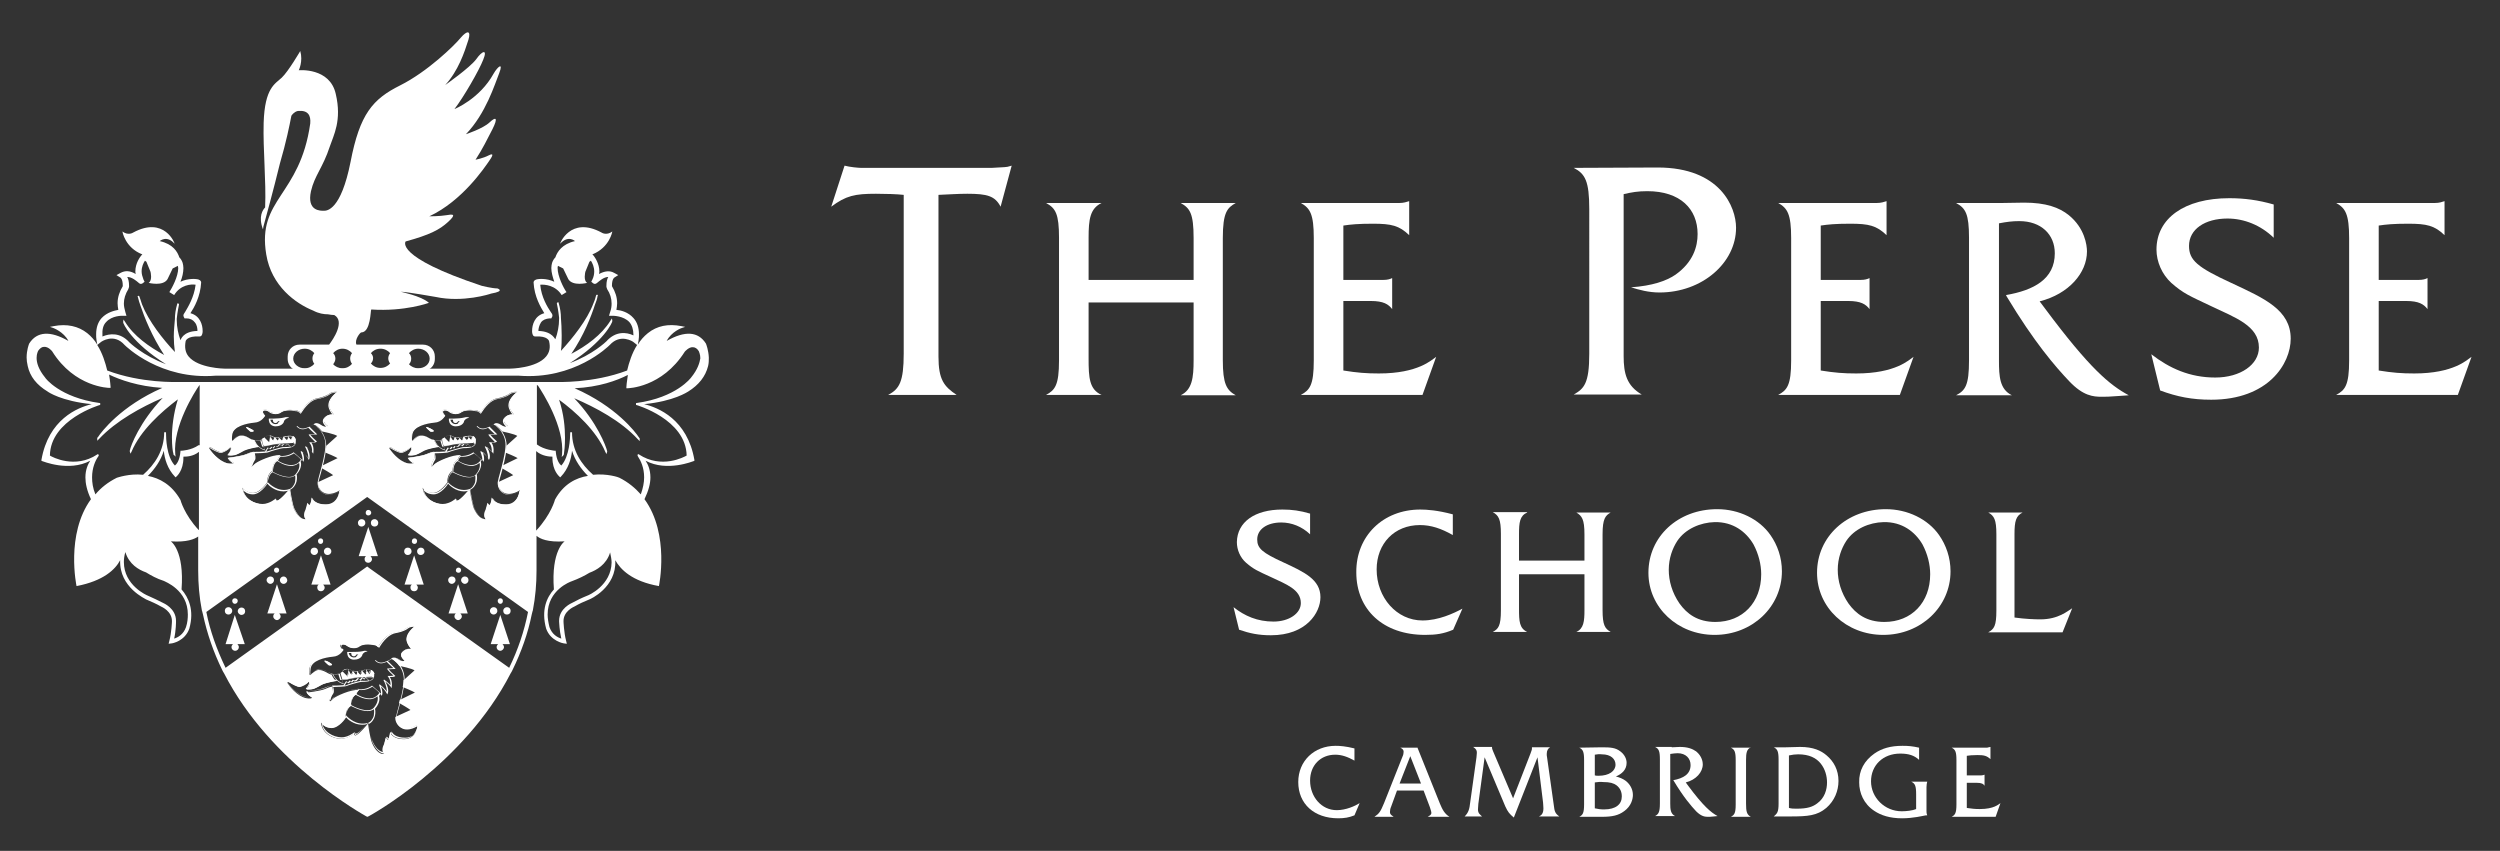 <?xml version="1.0" encoding="utf-8"?>
<!-- Generator: Adobe Illustrator 26.0.1, SVG Export Plug-In . SVG Version: 6.00 Build 0)  -->
<svg version="1.1" id="Layer_1" xmlns="http://www.w3.org/2000/svg" xmlns:xlink="http://www.w3.org/1999/xlink" x="0px" y="0px"
	 viewBox="0 0 676.1 230.1" style="enable-background:new 0 0 676.1 230.1;" xml:space="preserve">
<rect x="0" y="0" width="676.1" height="230.1" fill="#333333" stroke="none"/>
<style type="text/css">
	.st0{fill:#FFFFFF;}
</style>
<path class="st0" d="M134.5,78c-1.4,0-4.2-0.7-4.2-0.7c-23.8-7.9-20.6-12-20.6-12c6.5-1.8,9.1-3.1,11.5-5.3c2.4-2.2,1.2-2.1-0.5-1.8
	c-1.7,0.3-4.6,0.3-4.6,0.3c9-4.2,15-13.3,16-14.7c1-1.4,1.7-2.6,0.1-1.8c-1.5,0.8-3.6,1.2-3.6,1.2c2-3.1,3.1-5.4,4.6-8.3
	c1.5-3,1-3.5-0.8-1.8c-1.8,1.7-6.4,3.2-6.4,3.2c5.4-5.6,7.8-13.5,9-16.5c1.2-3.1-0.4-1.8-1.5,0.1c-3.8,6.9-10.6,9.6-10.6,9.6
	c2.4-3.1,6.7-10.5,7.8-13.4c1.2-2.9-0.3-2.4-1.9-0.1c-1.7,2.3-8.4,7-8.4,7c3.5-3.8,5.2-8.8,6.3-12.3c0.7-2.4-0.3-2.6-2.1-0.5
	c-1.7,2.1-9,9.2-16.4,12.9c-7.4,3.7-10.9,7.7-13.4,20.7c-2.6,13.1-6.4,13.2-7.2,13.2c-0.8,0-4.7,0.2-3.5-5.3c1-4.3,3.2-6.3,5.1-12.1
	c1-3,3.3-7,1.6-14.2c-1.6-7.2-10-6.4-10-6.4s1.2-2.4,0.4-5.2c0,0-3.2,5.5-5,7.2c-1.8,1.7-4.6,2.7-4.9,12.2
	c-0.2,7.4,0.7,15.7,0.4,22.9c-0.6,0.6-1.9,2.4-0.6,5.9c0,0,0,0.1,0,0.1c0,0,0,0,0-0.1c0,0,0,0,0,0c0,0,0,0.1,0,0.1c0,0,0,0,0-0.1
	c0,0,0,0,0,0l0.1-0.4l0-0.2c0.6-2.2,2.8-10.2,4.5-17.2c1.7-5.8,2.6-10.3,3.1-12.9c0.7-1,1.5-1.3,1.9-1.3c2.6-0.2,3.4,1.2,3.2,3.4
	C81.1,53.1,69.5,53.7,72,68.8c1.4,8.6,8,13.3,12.7,15.2c1.5,0.8,2.9,1,4,1c0.6,0.1,1.1,0.2,1.7,0.2c3,1.7-0.3,6.6-1.4,8h-8
	c-1.8,0-3.2,1.4-3.2,3.2v0.7c0,1.3,0.8,2.5,2,3h35.8c1.2-0.5,2-1.6,2-3v-0.7c0-1.8-1.4-3.2-3.2-3.2H96.4c-0.6-1.3,1-3.3,1.3-3.3
	c2.6,0,2.5-6.2,2.7-6.2c9.1,0.6,15.6-1.8,15.6-1.8c-2.1-1.9-7.8-3-7.6-3c1.5,0,9.4,1.4,9.4,1.4c7.4,1.6,14.8-0.8,15-0.9
	C136.8,78.7,134.5,78,134.5,78 M85,98.4c-0.6,0.7-1.5,1.2-2.6,1.2c-1.7,0-3.1-1.2-3.1-2.6c0-1.5,1.4-2.7,3.1-2.7
	c1.1,0,2,0.5,2.6,1.2c-0.3,0.4-0.5,0.9-0.5,1.4C84.5,97.5,84.7,98,85,98.4z M110.6,95.5c0.6-0.7,1.5-1.2,2.5-1.2
	c1.7,0,3.1,1.2,3.1,2.7c0,1.5-1.4,2.6-3.1,2.6c-1,0-2-0.5-2.5-1.1c0.4-0.4,0.6-0.9,0.6-1.5C111.2,96.4,111,95.9,110.6,95.5z
	 M100.3,95.5c0.6-0.7,1.5-1.2,2.6-1.2c1.1,0,2,0.5,2.6,1.2c-0.3,0.4-0.5,0.9-0.5,1.4c0,0.5,0.2,1,0.5,1.4c-0.6,0.7-1.5,1.2-2.6,1.2
	c-1.1,0-2-0.5-2.6-1.2c0.4-0.4,0.6-0.9,0.6-1.5C100.9,96.4,100.7,95.9,100.3,95.5z M95.2,98.4c-0.6,0.7-1.5,1.2-2.6,1.2
	c-1,0-2-0.5-2.5-1.1c0.3-0.4,0.6-0.9,0.6-1.5c0-0.6-0.2-1.1-0.6-1.5c0.6-0.7,1.5-1.2,2.5-1.2c1.1,0,2,0.5,2.6,1.2
	c-0.3,0.4-0.5,0.9-0.5,1.4C94.7,97.5,94.9,98,95.2,98.4z"/>
<path class="st0" d="M97.8,142.4c0.5,0,1-0.4,1-1c0-0.6-0.4-1-1-1c-0.5,0-1,0.4-1,1C96.8,142,97.2,142.4,97.8,142.4"/>
<path class="st0" d="M101.3,140.4c-0.6,0-1,0.4-1,1c0,0.6,0.4,1,1,1c0.6,0,1-0.4,1-1C102.3,140.9,101.9,140.4,101.3,140.4"/>
<path class="st0" d="M99.6,139.4c0.4,0,0.8-0.3,0.8-0.7c0-0.4-0.3-0.8-0.8-0.8c-0.4,0-0.7,0.3-0.7,0.8
	C98.9,139.1,99.2,139.4,99.6,139.4"/>
<path class="st0" d="M99.6,142.5l-2.6,7.9h2c-0.3,0.2-0.4,0.5-0.4,0.8c0,0.6,0.4,1,1,1c0.5,0,1-0.4,1-1c0-0.3-0.2-0.6-0.4-0.8h2
	L99.6,142.5"/>
<path class="st0" d="M133.5,166.2c0.5,0,1-0.4,1-1c0-0.6-0.4-1-1-1c-0.5,0-1,0.4-1,1C132.5,165.8,133,166.2,133.5,166.2"/>
<path class="st0" d="M137.1,166.2c0.6,0,1-0.4,1-1c0-0.6-0.4-1-1-1c-0.5,0-1,0.4-1,1C136.1,165.8,136.5,166.2,137.1,166.2"/>
<path class="st0" d="M135.3,163.3c0.4,0,0.7-0.3,0.7-0.8c0-0.4-0.3-0.7-0.7-0.7c-0.4,0-0.7,0.3-0.7,0.7
	C134.6,162.9,134.9,163.3,135.3,163.3"/>
<path class="st0" d="M135.3,166.3l-2.6,7.9h2c-0.2,0.2-0.4,0.5-0.4,0.8c0,0.5,0.4,1,1,1c0.5,0,1-0.5,1-1c0-0.3-0.2-0.6-0.4-0.8h2
	L135.3,166.3"/>
<path class="st0" d="M122.2,157.9c0.5,0,1-0.5,1-1c0-0.6-0.4-1-1-1c-0.5,0-1,0.4-1,1C121.2,157.4,121.6,157.9,122.2,157.9"/>
<path class="st0" d="M125.7,155.9c-0.5,0-1,0.4-1,1c0,0.5,0.5,1,1,1c0.6,0,1-0.5,1-1C126.7,156.3,126.3,155.9,125.7,155.9"/>
<path class="st0" d="M124,154.9c0.4,0,0.7-0.3,0.7-0.7c0-0.4-0.3-0.7-0.7-0.7c-0.4,0-0.7,0.3-0.7,0.7
	C123.2,154.6,123.6,154.9,124,154.9"/>
<path class="st0" d="M123.9,158l-2.6,7.9h2c-0.3,0.2-0.4,0.5-0.4,0.8c0,0.5,0.5,1,1,1c0.5,0,1-0.5,1-1c0-0.3-0.2-0.6-0.4-0.8h2
	L123.9,158"/>
<path class="st0" d="M110.3,150.1c0.5,0,1-0.4,1-1c0-0.6-0.4-1-1-1c-0.6,0-1,0.4-1,1C109.3,149.7,109.7,150.1,110.3,150.1"/>
<path class="st0" d="M113.8,148.1c-0.5,0-1,0.4-1,1c0,0.6,0.4,1,1,1c0.5,0,1-0.4,1-1C114.8,148.5,114.4,148.1,113.8,148.1"/>
<path class="st0" d="M112.1,147.1c0.4,0,0.7-0.3,0.7-0.8c0-0.4-0.3-0.7-0.7-0.7c-0.4,0-0.7,0.3-0.7,0.7
	C111.3,146.8,111.7,147.1,112.1,147.1"/>
<path class="st0" d="M112,150.2l-2.6,7.9h2c-0.3,0.2-0.4,0.4-0.4,0.8c0,0.6,0.4,1,1,1c0.6,0,1-0.4,1-1c0-0.3-0.2-0.6-0.4-0.8h2
	L112,150.2"/>
<path class="st0" d="M65.3,164.3c-0.5,0-1,0.4-1,1c0,0.5,0.5,1,1,1c0.6,0,1-0.4,1-1C66.3,164.7,65.9,164.3,65.3,164.3"/>
<path class="st0" d="M61.8,166.2c0.5,0,1-0.4,1-1c0-0.6-0.5-1-1-1c-0.6,0-1,0.4-1,1C60.8,165.8,61.2,166.2,61.8,166.2"/>
<path class="st0" d="M63.5,163.3c0.4,0,0.8-0.3,0.8-0.8c0-0.4-0.3-0.7-0.8-0.7c-0.4,0-0.7,0.3-0.7,0.7
	C62.8,162.9,63.1,163.3,63.5,163.3"/>
<path class="st0" d="M63.5,166.3l-2.5,7.9h2c-0.2,0.2-0.4,0.5-0.4,0.8c0,0.5,0.4,1,1,1c0.6,0,1-0.5,1-1c0-0.3-0.2-0.6-0.4-0.8h2
	L63.5,166.3"/>
<path class="st0" d="M76.7,155.9c-0.5,0-1,0.4-1,1c0,0.5,0.4,1,1,1c0.6,0,1-0.5,1-1C77.6,156.3,77.2,155.9,76.7,155.9"/>
<path class="st0" d="M73.1,157.9c0.6,0,1-0.5,1-1c0-0.6-0.4-1-1-1c-0.5,0-1,0.4-1,1C72.1,157.4,72.6,157.9,73.1,157.9"/>
<path class="st0" d="M74.8,154.9c0.4,0,0.7-0.3,0.7-0.7c0-0.4-0.3-0.7-0.7-0.7c-0.4,0-0.7,0.3-0.7,0.7
	C74.1,154.6,74.4,154.9,74.8,154.9"/>
<path class="st0" d="M74.9,158l-2.6,7.9h2c-0.3,0.2-0.4,0.5-0.4,0.8c0,0.5,0.5,1,1,1c0.5,0,1-0.5,1-1c0-0.3-0.2-0.6-0.4-0.8h2
	L74.9,158"/>
<path class="st0" d="M88.6,148.1c-0.5,0-1,0.4-1,1c0,0.6,0.4,1,1,1c0.5,0,1-0.4,1-1C89.6,148.5,89.1,148.1,88.6,148.1"/>
<path class="st0" d="M85,150.1c0.5,0,1-0.4,1-1c0-0.6-0.4-1-1-1c-0.6,0-1,0.4-1,1C84,149.7,84.5,150.1,85,150.1"/>
<path class="st0" d="M86.7,147.1c0.4,0,0.7-0.3,0.7-0.8c0-0.4-0.3-0.7-0.7-0.7c-0.4,0-0.7,0.3-0.7,0.7
	C86,146.8,86.3,147.1,86.7,147.1"/>
<path class="st0" d="M86.8,150.2l-2.6,7.9h2c-0.3,0.2-0.4,0.4-0.4,0.8c0,0.6,0.4,1,1,1c0.5,0,1-0.4,1-1c0-0.3-0.2-0.6-0.4-0.8h2
	L86.8,150.2"/>
<path class="st0" d="M120,120.6c0,0,0.8,0.1,2.2-0.3c1.5-0.4,4.5-0.4,5.8-0.5l0.7-0.8c-0.1-0.6-0.4-1-0.8-1.1l0,0h0
	c-0.1,0.5-0.5,1-0.5,1c-0.3-0.2-0.5-0.5-0.6-0.7h0c0,0.3-0.5,0.8-0.5,0.8c-0.3-0.1-0.8-0.9-0.8-0.9l0,0c-0.2,0.8-0.6,1-0.6,1
	c-0.3-0.3-0.5-0.5-0.6-0.7h0c-0.1,0.4-0.5,0.7-0.5,0.7c-0.3-0.2-0.7-0.9-0.7-0.9h0c-0.3,0.7-0.5,0.9-0.5,0.9c-0.4-0.2-0.7-1-0.7-1.1
	c-0.2,1-0.4,1.6-0.4,1.6c-0.1-0.1-1.1-1.1-1.3-1.3c-0.2,0.1-0.4,0.3-0.6,0.3C119.5,119.3,119.7,120,120,120.6L120,120.6"/>
<path class="st0" d="M115.3,115.5c-0.2,0,0.1,0.3,0.3,0.5c0.3,0.2,0.7,0.7,0.8,0.7c0.1,0.1,1.4,0.1,0.7-0.4
	C116.5,115.9,115.7,115.5,115.3,115.5"/>
<path class="st0" d="M115.3,115.5c-0.2,0,0.1,0.3,0.3,0.5c0.3,0.2,0.7,0.7,0.8,0.7c0.1,0.1,1.4,0.1,0.7-0.4
	C116.5,115.9,115.7,115.5,115.3,115.5"/>
<path class="st0" d="M140.6,132.8c-2.1,1.3-3.5,1-4.3,0.6c-1.6-0.9-1.4-2.8-1.4-2.8c0.1-0.7,0.4-1.6,0.7-2.7
	c0.5-1.9,1.2-4.3,1.4-6.8c0.1-1.5-0.3-3-1.1-4.2c-0.8-1.1-1.7-1.8-2.1-2c0.2-0.1,0.8-0.3,1.6,0.3c1.3,0.9,1.9,0.3,1.9,0.2l0.1-0.1
	l-0.1-0.1c0,0-0.9-0.6-1-1.3c0-0.3,0.1-0.6,0.3-0.8c1.1-1.1,2.2-0.8,2.3-0.7l0.4,0.1l-0.3-0.3c0,0-1.2-1.4-1.2-2.6
	c0-1.8,2.2-3.3,2.2-3.3l0.2-0.2l-0.3,0c-0.1,0-1.3-0.3-2.3,0.5c-0.8,0.7-2.4,1.1-3.1,1.2c-1.9,0.2-3.6,2.2-4.6,3.8
	c-0.2-0.2-0.7-0.6-1.2-0.6c-0.1,0-0.3,0-0.5-0.1c-0.6-0.1-1.6-0.2-2.9,0.1c-0.2,0.1-0.4,0.2-0.6,0.3c-0.4,0.2-0.8,0.5-1.5,0.4
	c-0.9,0-1.3-0.3-1.7-0.6c-0.1-0.1-0.2-0.1-0.3-0.2c-0.5-0.3-1.2-0.3-1.5,0c-0.2,0.3,0,0.9,0.4,1.4c-0.2,0.3-1,1.5-2.6,1.6
	c-2.2,0.1-5.9,1-6.2,3.5c-0.2,1.5,0,1.8,0.1,1.8c0,0,0.1,0,0.1,0c0.1,0,0.3-0.1,0.4-0.3c0,0,0-0.1,0.1-0.1c0.3-0.3,1.2-1.1,1.8-1.1
	c0.8,0,1.5,0.4,2.1,0.7c0.4,0.2,0.9,0.5,1.4,0.5c0,0,0.3,0.9,1.1,1.7c-0.6,0.1-2.7,0.4-3.9,1c-0.3,0.2-0.6,0.3-0.9,0.5
	c-0.8,0.5-1.5,0.9-3,0.8c0.2-0.3,0.8-1.2,0.8-1.7c0-0.2-0.1-0.3-0.2-0.4c-0.1,0-0.3,0.1-0.5,0.4c-0.3,0.3-1.6,1.1-2.2,1.1
	c-0.6,0-2-0.8-2.3-1c-0.2-0.1-0.9-0.5-1.1-0.3c-0.1,0.1,0,0.3,0.3,0.7c0.8,1,3.1,3.8,5.8,3.8c0,0,0.1,0,0.1,0c0.2,0,0.5-0.1,0.6-0.3
	c0-0.2-0.2-0.3-0.3-0.4c-0.5-0.3-0.8-0.7-0.9-0.9c0.6-0.1,3.6-0.4,4.9-1c1-0.5,1.5-0.6,1.7-0.6c0.1,0.2,0.4,1.2,0.1,1.7
	c-0.3,0.4-1,1.8-0.7,2.1c0.1,0,0.1,0.1,0.2,0.1c0.1,0,0.3-0.2,0.5-0.3c0.2-0.2,0.4-0.3,0.6-0.5c0.7-0.5,4.3-2.3,6.5-2.2
	c-0.4,0.4-0.6,1-0.7,1.1c-1.4,0.6-1.4,2.7-1.3,3.1c0,0,0,0,0,0c-1.4,0.9-1.4,2.8-1.3,3c-0.2,0.3-2,2.9-3.8,2.9
	c-1.9,0-2.8-1.3-2.8-1.4l-0.1,0c0.2,3.1,3.3,4.5,5.4,4.5c1.7,0,3.1-1,3.5-1.4c0,0.1,0,0.3,0.1,0.3c0.1,0.1,0.3,0.1,0.3,0.1h0
	c0.9-0.2,2.8-2.5,3.3-3c0.1,0.8,0.6,3.9,1.1,5c1.2,2.7,2.6,3,3.1,3c0.1,0,0.2,0,0.2,0l0.1,0l-0.1-0.1c-0.7-0.6-0.3-2,0-2.4
	c0.2-0.4,0.4-1.4,0.5-1.7l0.6,0.6l0.1-0.1c0.3-0.5,0.5-1.4,0.6-1.9c0.3,0.6,1.1,1.7,3.7,1.7c3.4,0,3.8-3.9,3.8-3.9l0-0.2
	L140.6,132.8 M117.6,119.1c0.6,0.1,1.2,0.1,1.8-0.1c0.1,0.7,0.7,2.1,0.9,2.6C118.4,121.2,117.7,119.3,117.6,119.1z M121.7,118.3
	c-0.1,0.8-0.3,1.3-0.4,1.4c-0.2-0.2-0.7-0.7-1.1-1.2c0,0,0,0,0-0.1c0.2-0.3,0.6-0.6,1.1-0.6c0.1,0,0.3,0,0.4,0
	C121.7,118,121.7,118.1,121.7,118.3L121.7,118.3C121.7,118.3,121.7,118.3,121.7,118.3z M121.3,119.9L121.3,119.9l0.1,0
	c0,0,0.2-0.5,0.4-1.3c0.1,0.3,0.4,0.7,0.6,0.9l0,0l0,0c0,0,0.2-0.2,0.5-0.8c0.1,0.2,0.4,0.6,0.6,0.8l0,0l0,0c0,0,0.3-0.3,0.5-0.6
	c0.1,0.2,0.3,0.4,0.5,0.6l0,0l0,0c0,0,0.4-0.2,0.6-1c0.2,0.2,0.6,0.7,0.8,0.8l0,0l0,0c0,0,0.4-0.4,0.5-0.6c0.1,0.2,0.3,0.4,0.5,0.6
	l0.1,0.1l0.1-0.1c0,0,0.4-0.6,0.5-1c0.1,0,0.1,0.1,0.2,0.1c0.3,0.2,0.4,0.6,0.4,1.1c0,0.2,0,0.3-0.1,0.5c-0.1,0-4.5,0-6.4,0.5
	c-1.2,0.3-2,0.3-2.1,0.3c-0.2-0.6-0.4-1.2-0.5-1.6c0.2-0.1,0.4-0.2,0.5-0.3C120.3,118.9,121.2,119.8,121.3,119.9z M121.8,118.3
	c0-0.1,0-0.3,0.1-0.4c0.2,0,0.3,0.1,0.5,0.2c0.2,0.1,0.4,0.2,0.6,0.2c-0.2,0.6-0.4,0.9-0.5,1C122.2,119,121.9,118.4,121.8,118.3z
	 M123.1,118.5c0-0.1,0-0.1,0.1-0.2c0.3,0.1,0.6,0.1,0.9,0.1c0,0,0,0.1,0.1,0.3c-0.1,0.3-0.4,0.6-0.5,0.7
	C123.4,119.1,123.1,118.5,123.1,118.5L123.1,118.5z M124.2,118.3c0.3,0,0.6,0,0.9-0.1l0.1,0c0,0,0.1,0,0.1,0c-0.2,0.7-0.4,1-0.5,1
	C124.3,118.9,124.2,118.5,124.2,118.3z M125.5,118.3C125.5,118.2,125.5,118.2,125.5,118.3C125.5,118.2,125.5,118.2,125.5,118.3
	c0.3-0.1,0.7-0.2,1.1-0.3c0,0.1,0,0.2,0.1,0.4c0,0.2-0.3,0.5-0.5,0.7C126,118.9,125.6,118.4,125.5,118.3z M126.7,118
	c0.4,0,0.8,0,1.1,0.1c-0.1,0.4-0.4,0.8-0.5,0.9C126.8,118.6,126.7,118.1,126.7,118z M126.1,120.6l0.4-0.5l0.8,0.7
	c-0.6,0.1-1.3,0.1-1.7,0.1h-0.1c-0.8,0-3.8,1-4.2,1.1c-0.1,0-0.2,0.1-0.5,0.1c0.2-0.3,0.4-0.8,0.6-0.9l0.5,0.3l0.5-0.5l0.4,0.3
	l0.4-0.6l0.3,0.2l0.5-0.1l0.6-0.6l0.5,0.5l0.6-0.7L126.1,120.6z M125.7,120.1c0.2,0,0.5,0,0.7,0l-0.3,0.4L125.7,120.1z M126.5,120
	c1,0,1.7,0,2,0c-0.1,0.1-0.2,0.3-0.3,0.4c-0.2,0.2-0.5,0.3-0.8,0.5L126.5,120z M110.6,123.2c1.7,0.1,2.4-0.4,3.2-0.8
	c0.3-0.2,0.6-0.3,0.9-0.5c1.3-0.6,3.7-1,4-1c0.4,0.4,1,0.7,1.7,0.9l0.1,0l-0.1-0.1c0,0-0.2-0.4-0.4-1c0,0,0,0,0.1,0c0.3,0,1,0,2-0.3
	c0.8-0.2,2.1-0.3,3.2-0.4l-0.5,0.6l-0.5-0.5l-0.6,0.6l-0.4,0.1l-0.4-0.2l-0.4,0.5l-0.4-0.3l-0.5,0.5l-0.5-0.3l0,0
	c-0.1,0.1-0.6,0.9-0.7,1.1c-0.9,0.1-2.5,0.1-3.2,0.1v0c-0.2,0-0.7,0.1-1.9,0.6c-1.4,0.6-4.9,1-4.9,1l-0.1,0l0,0.1
	c0.1,0.2,0.4,0.7,1,1.1c0.3,0.2,0.3,0.3,0.3,0.3c0,0.1-0.2,0.1-0.4,0.1c-2.7,0.1-4.9-2.7-5.7-3.7c-0.3-0.4-0.3-0.5-0.3-0.5
	c0.1-0.1,0.7,0.1,0.9,0.3c0.3,0.2,1.8,1,2.4,1c0.6,0,2-0.8,2.3-1.2c0.2-0.3,0.3-0.3,0.3-0.3c0,0,0.1,0,0.1,0.3
	c0.1,0.4-0.5,1.3-0.8,1.6l-0.1,0.2L110.6,123.2z M117.8,125.4c-0.3,0.2-0.5,0.4-0.6,0.6c-0.1,0.1-0.3,0.3-0.3,0.3c0,0,0,0,0,0
	c-0.1-0.1,0.3-1.2,0.7-1.8c0.4-0.5,0.1-1.5,0-1.9c0.7,0,3.4-0.1,3.7-0.3c0.4-0.2,3.4-1.1,4.1-1.1h0.1c0.6,0,2.1,0,2.8-0.7
	c0.3-0.3,0.4-0.6,0.4-1.1c0-0.6-0.2-1-0.5-1.2c-0.7-0.6-2.1-0.3-2.8-0.1c-0.1,0-0.2,0.1-0.3,0.1l-0.1,0c-0.6,0.1-2,0.2-2.6-0.2
	c-0.3-0.2-0.7-0.3-1.2-0.2c-0.5,0.1-0.9,0.4-1.2,0.7c-0.6,0.8-2.4,0.6-2.8,0.5c-0.5-0.1-0.7-0.3-1.1-0.5c-0.7-0.4-1.4-0.8-2.3-0.8
	c-0.9,0-2,1.1-2,1.2c0,0,0,0-0.1,0.1c0,0.1-0.2,0.2-0.2,0.2c0,0-0.2-0.2,0-1.6c0.2-2.3,3.9-3.1,6-3.3c2-0.1,2.8-1.8,2.9-1.8l0-0.1
	l-0.1-0.1c-0.4-0.4-0.6-0.9-0.4-1.1c0.1-0.2,0.7-0.2,1.2,0c0.1,0.1,0.2,0.1,0.3,0.2c0.4,0.3,0.9,0.6,1.8,0.6c0.8,0,1.2-0.2,1.6-0.5
	c0.2-0.1,0.4-0.2,0.6-0.3c1.2-0.3,2.1-0.2,2.8-0.1c0.2,0.1,0.4,0.1,0.6,0.1c0.5,0,1.1,0.6,1.1,0.6l0.1,0.1l0.1-0.1
	c1-1.6,2.6-3.6,4.5-3.9c0.7-0.1,2.3-0.5,3.2-1.2c0.6-0.5,1.4-0.5,1.8-0.5c-0.6,0.5-2.1,1.8-2.1,3.4c0,1,0.7,2,1.1,2.5
	c-0.5,0-1.4,0-2.2,0.9c-0.3,0.3-0.4,0.6-0.4,1c0.1,0.7,0.7,1.2,0.9,1.4c-0.2,0.1-0.7,0.2-1.5-0.3c-1.3-0.9-2-0.3-2.1-0.2
	c-0.1,0.1-1.7,1-2.7,1c-1,0-1.5-0.7-1.5-0.7l-0.2,0.1c0,0,0.6,0.8,1.7,0.8c0.4,0,1-0.2,1.4-0.4c0.2,0.2,1.1,1.1,1.8,1.7l-1.7,0.1
	l0,0.1c0.1,0.3,1.2,1.4,1.7,1.9c-0.3,0.1-0.9,0.1-1.4,0.1h-0.2c0,0,0.9,0.9,0.8,2.6c-0.6-0.7-1.7-1.5-1.7-1.5l-0.2,0.1
	c0.9,1.7,0.9,2.7,0.9,3.2c-0.5-1-1.9-1.9-1.9-2l-0.2,0.1c0.5,1.3,0.6,2,0.5,2.4c-0.5-0.6-2-1.8-2.3-2.1l-0.1-0.1l-0.1,0.1
	c0,0-1.4,1.1-3.6,0.9c0,0,0,0-0.1,0l0,0.1l0-0.1C122.3,123.1,118.5,124.9,117.8,125.4z M124.6,123.5L124.6,123.5
	c2,0.2,3.3-0.7,3.6-0.9c0.7,0.5,1.5,1.2,1.9,1.7c-0.5,0.8-1.1,1.2-1.9,1.4c-1.9,0.4-4-0.9-4.3-1.1
	C124,124.3,124.2,123.8,124.6,123.5z M123.8,124.7c0.2,0.1,1.9,1.3,3.7,1.3c0.3,0,0.6,0,0.8-0.1c0.5-0.1,1-0.4,1.4-0.7
	c0.1,0.4,0.3,1.6-1,3.1c-1.5,1.8-5.8-0.5-6.1-0.7C122.6,127.1,122.6,125.3,123.8,124.7z M122.4,127.7c0.2,0.1,2.5,1.4,4.4,1.4
	c0.6,0,1.2-0.1,1.7-0.5c0.1,0.3,0.1,1,0,1.7c-0.2,0.9-0.9,1.8-1.6,2c-3.1,0.9-5.4-1.5-5.8-1.9C121.2,129.9,121.3,128.5,122.4,127.7z
	 M123.6,135.6c0,0-0.1,0-0.1-0.1c-0.1-0.1-0.1-0.2,0-0.4l0.1-0.2l-0.2,0.2c0,0-1.6,1.5-3.6,1.5c-2,0-4.9-1.3-5.3-4.1
	c0.3,0.4,1.2,1.2,2.8,1.2c1.9,0,3.7-2.5,3.9-2.9c0.3,0.4,2,2.1,4.3,2.1c0.4,0,0.9-0.1,1.3-0.2C126.3,133.2,124.4,135.4,123.6,135.6z
	 M136.8,136.6c-3.3,0-3.7-1.8-3.7-1.9l-0.1,0c0,0-0.1,1.3-0.5,2l-0.6-0.6l0,0.1c0,0-0.3,1.4-0.5,1.8c-0.3,0.5-0.6,1.8,0,2.5
	c-0.4,0-1.8-0.2-3.1-3c-0.5-1.1-1.1-4.8-1.1-5.1c0.8-0.3,1.5-1.3,1.7-2.2c0.2-0.9,0.1-1.7,0-1.9c0,0,0.1-0.1,0.1-0.1
	c1.5-1.8,1.1-3.1,1-3.4c0.1-0.2,0.3-0.3,0.4-0.5c0.1,0.1,0.1,0.1,0.1,0.2c0.2,0.2,0.2,0.4,0.2,0.4s0.6-0.6-0.2-2.7
	c1.4,1.2,1.7,2.2,1.7,2.2s0.9-0.9-0.5-3.5c1.3,1,1.7,1.8,1.7,1.8s0.4-1.8-0.5-3c0.5,0,1.2,0,1.4-0.2l0.1-0.1l-0.1-0.1
	c-0.7-0.6-1.5-1.4-1.7-1.7l1.9-0.1l-0.2-0.2c-0.2-0.2-1.4-1.4-1.9-1.9c0.5-0.2,0.9-0.5,1.1-0.6c0.2,0.1,1.3,0.8,2.1,2l0.1-0.1
	l-0.1,0.1c0.8,1.2,1.2,2.5,1.1,4c-0.2,2.5-0.9,4.9-1.4,6.8c-0.3,1.1-0.6,2.1-0.7,2.8c0,0-0.2,2,1.5,3c0.8,0.5,2.2,0.7,4.3-0.5
	C140.4,133.7,139.7,136.6,136.8,136.6z"/>
<path class="st0" d="M100.4,181.2L100.4,181.2L100.4,181.2c-0.1,0.5-0.5,1.1-0.5,1.1c-0.3-0.2-0.5-0.5-0.6-0.7h0
	c0,0.3-0.5,0.8-0.5,0.8c-0.3-0.1-0.8-0.9-0.8-0.9l0,0c-0.2,0.8-0.6,1-0.6,1c-0.3-0.3-0.5-0.5-0.6-0.7h0c-0.1,0.4-0.5,0.7-0.5,0.7
	c-0.3-0.2-0.7-0.9-0.7-0.9h0c-0.3,0.7-0.5,0.9-0.5,0.9c-0.4-0.2-0.7-1-0.7-1.1c-0.2,1-0.4,1.6-0.4,1.6c-0.1-0.1-1.1-1.1-1.3-1.3
	c-0.2,0.2-0.4,0.3-0.6,0.4c0.1,0.4,0.3,1.1,0.5,1.7h0c0,0,0.8,0,2.2-0.3c1.5-0.4,4.5-0.4,5.8-0.5l0.7-0.8
	C101.1,181.7,100.8,181.4,100.4,181.2"/>
<path class="st0" d="M87.8,178.7c-0.2,0,0.1,0.3,0.3,0.5c0.3,0.2,0.7,0.7,0.8,0.7c0.1,0.1,1.4,0.1,0.7-0.4
	C88.9,179,88.2,178.6,87.8,178.7"/>
<path class="st0" d="M87.8,178.7c-0.2,0,0.1,0.3,0.3,0.5c0.3,0.2,0.7,0.7,0.8,0.7c0.1,0.1,1.4,0.1,0.7-0.4
	C88.9,179,88.2,178.6,87.8,178.7"/>
<path class="st0" d="M113,195.9c-2.1,1.3-3.5,1-4.3,0.6c-1.6-0.9-1.4-2.8-1.4-2.8c0.1-0.7,0.4-1.6,0.7-2.7c0.5-1.9,1.2-4.3,1.4-6.8
	c0.1-1.5-0.3-3-1.1-4.2c-0.8-1.1-1.7-1.8-2.1-2c0.2-0.1,0.8-0.3,1.7,0.3c1.3,0.9,1.9,0.3,1.9,0.2l0.1-0.1l-0.1-0.1
	c0,0-0.9-0.6-1-1.3c0-0.3,0.1-0.5,0.3-0.8c1.1-1,2.2-0.8,2.3-0.7l0.4,0.1l-0.3-0.3c0,0-1.2-1.4-1.2-2.6c0-1.8,2.2-3.3,2.2-3.3
	l0.2-0.2l-0.3,0c-0.1,0-1.3-0.3-2.3,0.5c-0.8,0.7-2.4,1.1-3.1,1.2c-1.9,0.2-3.6,2.2-4.6,3.8c-0.2-0.2-0.7-0.6-1.2-0.6
	c-0.1,0-0.3,0-0.5-0.1c-0.6-0.1-1.6-0.2-2.9,0.1c-0.2,0.1-0.4,0.2-0.6,0.3c-0.4,0.2-0.8,0.5-1.5,0.4c-0.9-0.1-1.3-0.3-1.7-0.6
	c-0.1-0.1-0.2-0.1-0.3-0.2c-0.5-0.3-1.2-0.3-1.5,0c-0.2,0.3,0,0.9,0.4,1.4c-0.2,0.3-1,1.5-2.6,1.6c-2.2,0.1-5.9,1-6.2,3.5
	c-0.2,1.5,0,1.8,0.1,1.9c0,0,0.1,0,0.1,0c0.1,0,0.3-0.1,0.4-0.3c0,0,0,0,0.1-0.1c0.3-0.3,1.2-1.1,1.8-1.1c0.8,0,1.5,0.4,2.1,0.7
	c0.4,0.2,0.9,0.5,1.4,0.5c0,0,0.3,0.9,1.1,1.7c-0.6,0.1-2.7,0.4-3.9,1c-0.3,0.2-0.6,0.3-0.9,0.5c-0.8,0.5-1.5,0.8-3,0.8
	c0.2-0.3,0.8-1.2,0.8-1.7c0-0.2-0.1-0.4-0.2-0.4c-0.1,0-0.3,0.1-0.5,0.3c-0.3,0.3-1.6,1.1-2.2,1.1c-0.6,0-2-0.8-2.3-1
	c-0.2-0.1-0.9-0.5-1.1-0.3c-0.1,0.1,0,0.3,0.3,0.7c0.8,1,3.1,3.8,5.8,3.8c0,0,0.1,0,0.1,0c0.2,0,0.5-0.1,0.6-0.3
	c0-0.2-0.2-0.3-0.3-0.4c-0.5-0.3-0.8-0.7-0.9-0.9c0.6-0.1,3.6-0.4,4.9-1c1-0.5,1.5-0.6,1.7-0.6c0.1,0.2,0.4,1.2,0.1,1.7
	c-0.3,0.4-1,1.8-0.7,2.1c0.1,0.1,0.1,0.1,0.2,0.1c0.1,0,0.3-0.1,0.5-0.3c0.2-0.1,0.4-0.3,0.6-0.5c0.7-0.5,4.3-2.3,6.5-2.2
	c-0.4,0.4-0.6,1-0.7,1.1c-1.3,0.6-1.3,2.7-1.3,3c0,0,0,0,0,0c-1.4,0.9-1.4,2.8-1.3,3c-0.2,0.3-2,2.9-3.8,2.9c-1.9,0-2.8-1.3-2.8-1.4
	l-0.1,0c0.2,3.1,3.3,4.5,5.4,4.5c1.6,0,3.1-1.1,3.5-1.4c0,0.1,0,0.3,0.1,0.3c0.1,0.1,0.3,0.1,0.3,0.1h0c0.9-0.2,2.8-2.5,3.3-3
	c0.1,0.8,0.6,3.9,1.1,5c1.2,2.7,2.6,3,3.1,3c0.1,0,0.2,0,0.3,0l0.1,0l-0.1-0.1c-0.7-0.6-0.3-2,0-2.4c0.2-0.4,0.4-1.4,0.5-1.7
	l0.6,0.6l0.1-0.1c0.3-0.5,0.5-1.4,0.6-1.9c0.3,0.6,1.1,1.7,3.7,1.7c3.4,0,3.8-3.9,3.8-3.9l0-0.1L113,195.9 M90.1,182.3
	c0.6,0.1,1.2,0.1,1.8-0.1c0.1,0.7,0.7,2.1,0.9,2.6C90.9,184.3,90.1,182.4,90.1,182.3z M94.2,181.4c-0.1,0.8-0.3,1.3-0.4,1.4
	c-0.2-0.2-0.7-0.7-1.2-1.2c0,0,0,0,0-0.1c0.2-0.3,0.6-0.6,1.1-0.6c0.1,0,0.3,0,0.4,0C94.2,181.1,94.2,181.3,94.2,181.4L94.2,181.4
	C94.2,181.4,94.2,181.4,94.2,181.4z M93.8,183.1L93.8,183.1l0.1,0c0,0,0.2-0.5,0.4-1.3c0.1,0.3,0.4,0.7,0.6,0.9l0,0l0,0
	c0,0,0.2-0.2,0.5-0.8c0.1,0.2,0.4,0.6,0.6,0.8l0,0l0,0c0,0,0.3-0.3,0.5-0.6c0.1,0.2,0.3,0.4,0.5,0.6l0,0l0,0c0,0,0.4-0.2,0.6-1
	c0.2,0.2,0.6,0.7,0.8,0.8l0,0l0,0c0,0,0.4-0.4,0.5-0.7c0.1,0.2,0.3,0.4,0.5,0.6l0.1,0.1l0-0.1c0,0,0.4-0.6,0.5-1
	c0.1,0,0.1,0.1,0.2,0.1c0.3,0.2,0.4,0.6,0.4,1.1c0,0.2,0,0.3-0.1,0.5c-0.1,0-4.5,0-6.4,0.5c-1.2,0.3-2,0.3-2.1,0.3
	c-0.2-0.6-0.4-1.2-0.5-1.6c0.2-0.1,0.4-0.2,0.5-0.3C92.8,182.1,93.7,183,93.8,183.1z M94.3,181.4c0-0.1,0-0.3,0-0.4
	c0.2,0,0.3,0.1,0.5,0.2c0.2,0.1,0.4,0.2,0.6,0.2c-0.2,0.6-0.4,0.9-0.5,1C94.6,182.2,94.4,181.6,94.3,181.4z M95.5,181.7
	c0-0.1,0-0.1,0.1-0.2c0.3,0.1,0.6,0.1,0.9,0.1c0,0,0,0.1,0.1,0.3c-0.1,0.3-0.4,0.6-0.5,0.6C95.9,182.2,95.6,181.7,95.5,181.7
	L95.5,181.7z M96.7,181.5c0.3,0,0.6,0,0.9-0.1l0.1,0c0,0,0.1,0,0.1,0c-0.2,0.6-0.4,0.9-0.5,1C96.8,182,96.7,181.6,96.7,181.5z
	 M97.9,181.4C97.9,181.4,97.9,181.4,97.9,181.4C98,181.4,98,181.4,97.9,181.4c0.3-0.1,0.7-0.2,1.1-0.3c0,0.1,0,0.2,0.1,0.4
	c0,0.2-0.3,0.5-0.5,0.7C98.5,182.1,98.1,181.6,97.9,181.4z M99.2,181.1c0.4,0,0.8,0,1.1,0.1c-0.1,0.3-0.4,0.8-0.5,0.9
	C99.3,181.7,99.2,181.3,99.2,181.1z M98.5,183.8l0.4-0.5l0.8,0.7c-0.6,0.2-1.3,0.1-1.7,0.1h-0.1c-0.8,0-3.8,0.9-4.2,1.2
	c-0.1,0-0.2,0.1-0.5,0.1c0.2-0.3,0.4-0.8,0.6-0.9l0.5,0.3l0.5-0.5l0.4,0.3l0.4-0.5l0.3,0.2l0.5-0.1l0.6-0.6l0.5,0.5l0.6-0.7
	L98.5,183.8z M98.1,183.2c0.2,0,0.5,0,0.7,0l-0.3,0.3L98.1,183.2z M99,183.2c1,0,1.7,0,2,0c-0.1,0.1-0.1,0.3-0.3,0.4
	c-0.2,0.2-0.5,0.4-0.8,0.5L99,183.2z M83.1,186.4c1.7,0.1,2.4-0.4,3.2-0.8c0.3-0.2,0.6-0.3,0.9-0.5c1.3-0.6,3.7-1,4-1
	c0.4,0.4,1,0.7,1.7,0.9l0.1,0l-0.1-0.1c0,0-0.2-0.4-0.4-1c0,0,0,0,0.1,0c0.3,0,1,0,2-0.3c0.8-0.2,2.1-0.3,3.2-0.4l-0.5,0.6l-0.5-0.5
	l-0.6,0.6l-0.4,0.1l-0.4-0.2l-0.4,0.5l-0.4-0.3l-0.5,0.5l-0.5-0.3l0,0c-0.1,0.1-0.6,0.9-0.7,1.1c-0.9,0.1-2.5,0.1-3.2,0.1
	c-0.2,0-0.7,0.1-1.9,0.6c-1.4,0.6-4.9,1-4.9,1l-0.1,0l0,0.1c0.1,0.2,0.4,0.7,1,1.1c0.3,0.2,0.3,0.3,0.3,0.3c0,0.1-0.2,0.1-0.4,0.1
	c-2.7,0.1-4.9-2.7-5.8-3.7c-0.3-0.4-0.3-0.5-0.3-0.5c0.1-0.1,0.7,0.1,0.9,0.3c0.3,0.2,1.8,1,2.4,1c0.6,0,2-0.8,2.3-1.2
	c0.2-0.3,0.3-0.3,0.3-0.3c0,0,0.1,0,0.1,0.3c0.1,0.4-0.5,1.3-0.8,1.6l-0.1,0.2L83.1,186.4z M90.3,188.6c-0.3,0.2-0.5,0.4-0.6,0.5
	c-0.1,0.1-0.3,0.3-0.3,0.3c0,0,0,0,0,0c-0.1-0.2,0.3-1.3,0.7-1.8c0.4-0.5,0.1-1.5,0-1.8c0.7,0,3.4-0.1,3.7-0.3
	c0.4-0.2,3.4-1.1,4.1-1.1H98c0.6,0,2.1,0,2.8-0.7c0.3-0.3,0.4-0.7,0.4-1.1c0-0.6-0.2-1-0.5-1.2c-0.7-0.6-2.1-0.3-2.8-0.1
	c-0.1,0-0.2,0.1-0.3,0.1l-0.1,0c-0.6,0.1-2,0.2-2.6-0.2c-0.3-0.2-0.7-0.3-1.2-0.2c-0.5,0.1-0.9,0.3-1.2,0.7
	c-0.7,0.8-2.4,0.6-2.8,0.5c-0.5-0.1-0.7-0.3-1.1-0.5c-0.7-0.4-1.4-0.8-2.3-0.7c-0.9,0-2,1.2-2,1.2c0,0,0,0-0.1,0.1
	c0,0.1-0.2,0.2-0.2,0.2c0,0-0.2-0.2,0-1.6c0.2-2.3,3.9-3.1,6-3.3c2-0.1,2.8-1.8,2.9-1.8l0-0.1l-0.1-0.1c-0.4-0.4-0.6-0.9-0.4-1.1
	c0.1-0.2,0.7-0.2,1.2,0c0.1,0.1,0.2,0.1,0.3,0.2c0.4,0.3,0.9,0.6,1.8,0.6c0.8,0,1.2-0.2,1.6-0.5c0.2-0.1,0.4-0.2,0.6-0.3
	c1.2-0.3,2.1-0.2,2.8-0.1c0.2,0,0.4,0.1,0.6,0.1c0.5,0,1.1,0.6,1.1,0.6l0.1,0.1l0.1-0.1c1-1.7,2.6-3.6,4.5-3.9
	c0.7-0.1,2.3-0.5,3.2-1.2c0.6-0.5,1.4-0.5,1.8-0.5c-0.6,0.5-2.1,1.8-2.1,3.4c0,1,0.7,2,1.1,2.5c-0.5,0-1.4,0-2.2,0.9
	c-0.3,0.3-0.4,0.6-0.4,1c0.1,0.7,0.7,1.2,0.9,1.4c-0.2,0.1-0.7,0.2-1.5-0.3c-1.3-0.9-2-0.3-2.1-0.2c-0.1,0.1-1.7,1-2.7,1
	c-1,0-1.5-0.7-1.5-0.7l-0.2,0.1c0,0,0.6,0.8,1.7,0.8c0.4,0,1-0.2,1.5-0.4c0.2,0.2,1.1,1.1,1.8,1.7l-1.7,0.1l0,0.1
	c0.1,0.3,1.2,1.4,1.7,1.8c-0.3,0.1-0.9,0.1-1.4,0.1h-0.2c0,0,0.9,0.9,0.8,2.5c-0.6-0.7-1.7-1.5-1.7-1.5l-0.2,0.1
	c0.9,1.7,0.9,2.7,0.9,3.2c-0.5-1-1.8-1.9-1.9-2l-0.2,0.1c0.5,1.3,0.6,2.1,0.5,2.4c-0.5-0.6-2-1.8-2.3-2.1l-0.1-0.1l-0.1,0.1
	c0,0-1.4,1.1-3.6,0.9c0,0,0,0-0.1,0l0,0.1l0-0.1C94.7,186.2,91,188.1,90.3,188.6z M97.1,186.6L97.1,186.6c2,0.2,3.3-0.7,3.6-0.9
	c0.7,0.5,1.5,1.2,1.9,1.7c-0.5,0.7-1.1,1.2-1.9,1.4c-1.9,0.4-4-0.9-4.3-1.1C96.5,187.5,96.7,186.9,97.1,186.6z M96.2,187.9
	c0.2,0.1,1.9,1.2,3.7,1.2c0.3,0,0.6,0,0.8-0.1c0.5-0.1,1-0.4,1.4-0.7c0.1,0.4,0.3,1.6-1,3.1c-1.5,1.8-5.8-0.5-6.1-0.7
	C95,190.3,95.1,188.5,96.2,187.9z M94.9,190.9c0.2,0.1,2.5,1.4,4.5,1.4c0.6,0,1.2-0.1,1.7-0.5c0.1,0.3,0.1,1,0,1.7
	c-0.2,0.9-0.9,1.8-1.6,2c-3.1,0.9-5.4-1.5-5.8-1.9C93.6,193.1,93.8,191.6,94.9,190.9z M96.1,198.8c0,0-0.1,0-0.1-0.1
	c-0.1-0.1-0.1-0.2,0-0.4l0.1-0.2l-0.2,0.2c0,0-1.6,1.5-3.6,1.5c-2,0-4.9-1.3-5.3-4.1c0.3,0.4,1.2,1.2,2.7,1.2c1.9,0,3.7-2.5,3.9-2.9
	c0.3,0.4,2,2,4.3,2c0.4,0,0.9,0,1.3-0.2C98.8,196.3,96.9,198.5,96.1,198.8z M109.3,199.8c-3.3,0-3.7-1.8-3.7-1.8l-0.1,0
	c0,0-0.1,1.3-0.5,2l-0.6-0.6l0,0.1c0,0-0.3,1.4-0.5,1.8c-0.3,0.5-0.6,1.8,0,2.5c-0.4,0-1.8-0.2-3.1-2.9c-0.5-1.1-1.1-4.8-1.1-5.1
	c0.8-0.3,1.5-1.3,1.7-2.2c0.2-0.9,0.1-1.7,0-1.9c0,0,0.1-0.1,0.1-0.1c1.5-1.8,1.1-3.1,1-3.4c0.1-0.2,0.3-0.3,0.4-0.5
	c0.1,0.1,0.1,0.1,0.1,0.1c0.2,0.3,0.2,0.4,0.2,0.4s0.6-0.6-0.2-2.6c1.4,1.2,1.7,2.2,1.7,2.2s0.9-0.9-0.5-3.5c1.3,1,1.7,1.8,1.7,1.8
	s0.4-1.8-0.5-3c0.4,0,1.2,0,1.4-0.2l0.1-0.1l-0.1-0.1c-0.7-0.6-1.5-1.4-1.7-1.7l1.9-0.1l-0.2-0.2c-0.2-0.2-1.4-1.4-1.9-1.9
	c0.5-0.2,0.9-0.5,1.1-0.6c0.2,0.1,1.3,0.8,2.1,2l0.1-0.1l-0.1,0.1c0.8,1.2,1.2,2.6,1.1,4.1c-0.2,2.5-0.9,4.8-1.4,6.8
	c-0.3,1.1-0.6,2.1-0.7,2.8c0,0-0.2,2,1.5,3c0.8,0.5,2.2,0.7,4.3-0.5C112.8,196.9,112.2,199.8,109.3,199.8z"/>
<path class="st0" d="M99.4,176.2c0,0-0.2-0.2-0.6-0.2c-0.2,0-0.5,0-0.7,0.1c-0.8,0.2-2,0.2-2.8,0.2c-0.8,0-1.4,0-1.4,0l0,0l0,0
	c0,0-0.1,1,0.5,1.6c0.3,0.3,0.8,0.5,1.3,0.5c2,0,2.3-1.3,2.3-1.3C97.9,177.1,98.4,176.2,99.4,176.2L99.4,176.2L99.4,176.2
	 M96.4,177.5c-0.1,0.3-0.5,0.3-0.7,0.3c-0.1,0-1.1,0-1.4-1.2h0.7c0,0-0.1,0.9,0.7,0.9c0.5,0,0.7-0.5,0.7-0.5h0.5
	C96.9,177,96.5,177.3,96.4,177.5z"/>
<path class="st0" d="M190.9,92.9c-2.1-3.3-5.7-3.5-10.6-0.7c1.3-2.5,4-3.5,4.1-3.5l0.9-0.3l-1-0.2c-3.6-0.7-6.6-0.1-9.1,1.9
	c-1.1,0.9-2,1.9-2.7,3.1l0.2-1.2c0.1-0.6,0.1-1.1,0.1-1.6c0-1.8-0.5-3.3-1.5-4.4c-1.4-1.6-3.4-2.1-4.6-2.2c0.1-0.6,0.2-1.2,0.2-1.8
	c0-1.6-0.5-3.1-1.4-4.6h0c0-0.1,0-0.1,0-0.2c0-1.7,0.6-2.1,0.6-2.1l1.1-0.7l-1.1-0.6c-1.2-0.7-2.6-0.5-4.1,0.3
	c0-0.2,0.1-0.4,0.1-0.6c0-2.3-1.3-4-1.6-4.4c-0.1-0.1-0.2-0.2-0.3-0.3c4.7-1.9,5.4-6.2,5.4-6.2c-1.6,1.2-2.9,0.3-2.9,0.3
	c-8.5-4.6-11.4,3.2-11.2,3c2.2-2.4,4-0.7,4-0.7c-3.5,0.8-4.8,2.9-5.3,4.4c-0.4,0.4-0.7,0.9-0.9,1.5c-0.1,0.4-0.2,0.9-0.2,1.4
	c0,1.2,0.4,2.5,0.8,3.7c-2.1-1-4.3-0.8-4.9-0.6c-0.6,0.2-0.7,0.6-0.7,0.8v0c0.2,3.9,2,6.8,2.9,8.3c-2.6,0.7-3.3,3.1-3.3,4.8
	c0,0.1,0,0.2,0,0.3c0.1,0.8,0.3,1.2,0.9,1.2c3.3-0.2,3.7,1.2,3.7,1.3c0.4,1.7,0.1,3-0.8,4.1c-2.6,3.2-9.7,3.3-9.8,3.3v0H60.8v0
	c-0.1,0-7.2-0.1-9.8-3.3c-0.9-1.1-1.1-2.5-0.8-4.1c0-0.1,0.4-1.5,3.7-1.3c0.6,0,0.8-0.4,0.9-1.2c0-0.1,0-0.2,0-0.3
	c0-1.7-0.7-4.1-3.3-4.8c1-1.5,2.7-4.5,2.9-8.3v0c0-0.2-0.1-0.6-0.7-0.8c-0.6-0.2-2.8-0.4-4.9,0.6c0.5-1.2,0.8-2.5,0.8-3.7
	c0-0.5-0.1-1-0.2-1.4c-0.2-0.6-0.5-1.1-0.9-1.5c-0.5-1.5-1.7-3.6-5.3-4.4c0,0,1.9-1.7,4,0.7c0.2,0.1-2.7-7.6-11.2-3
	c0,0-1.3,0.9-2.9-0.3c0,0,0.7,4.4,5.4,6.2c-0.1,0.1-0.2,0.2-0.3,0.3c-0.3,0.4-1.6,2-1.6,4.4c0,0.2,0.1,0.4,0.1,0.6
	c-1.5-0.9-2.8-1-4.1-0.3l-1.1,0.6l1.1,0.7c0,0,0.6,0.4,0.6,2.1c0,0.1,0,0.1,0,0.2c-0.9,1.5-1.4,3-1.4,4.6c0,0.6,0.1,1.2,0.2,1.8
	C31,84,29,84.4,27.5,86c-1,1.1-1.5,2.6-1.5,4.4c0,0.5,0,1,0.1,1.6l0.2,1.2c-0.7-1.2-1.6-2.2-2.7-3.1c-2.4-1.9-5.5-2.6-9.1-1.9
	l-1,0.2l0.9,0.3c0,0,2.8,1,4.1,3.5c-4.9-2.8-8.5-2.6-10.6,0.7c-0.1,0.2-0.7,1.8-0.7,3.8c0,0.7,0.1,1.4,0.3,2.3
	c0.6,2.8,2.4,5.1,5.4,6.9c0.1,0.1,3.7,2.6,11.9,3.4c-3.8,0.9-11.7,4.1-13.6,15.1l0,0.2l0.2,0.1c0.1,0,7.2,3,13-0.1
	c-0.6,0.9-1.3,2.4-1.3,4.5c0,1.6,0.4,3.6,1.5,5.9c-6.9,9.5-3.9,23.5-3.9,23.5c7.3-1.4,10.5-4.5,11.8-7c-0.3,7.4,7,10.5,7,10.6
	c1.4,0.6,2.8,1.2,4,1.9c0.2,0.1,3.1,1.3,3,4.1h0c0,0-0.1,3-0.7,5.2l-0.2,0.8l0.8-0.1c0.2,0,3.6-0.6,4.8-4c0,0,0,0,0,0
	c1.4-5-0.2-8.4-2.1-10.6c0.8-10.6-2.9-13-2.9-13c4.3,0.3,6.4-0.6,7.4-1.3v9.2c0,3.6,0.3,7.2,1,10.8h0l0.1,0.3l0.2,0.8c0,0,0,0,0,0
	c1.1,5.1,2.8,10.1,5.2,15l0,0l0.2,0.4l0.3,0.5h0c12.6,24.6,38.2,38.5,38.5,38.7l0.3,0.1l0.2-0.1c0.3-0.1,25.9-14.1,38.5-38.7v0
	l0.3-0.5l0.2-0.4l0,0c2.4-4.9,4.2-10,5.2-15l0,0l0.2-0.8l0.1-0.3c0.7-3.6,1-7.2,1-10.8v-9.4c0.9,0.8,3,1.8,7.6,1.5
	c0,0-3.7,2.4-2.9,13c-1.9,2.1-3.5,5.5-2.1,10.6h0c0,0,0,0,0,0c1.2,3.4,4.7,4,4.8,4l0.8,0.1l-0.2-0.8c-0.6-2.3-0.7-5.2-0.7-5.2
	c-0.1-2.8,2.8-4,3-4.1c1.2-0.7,2.5-1.3,4-1.9c0.1,0,7.4-3.2,7-10.6c1.4,2.5,4.5,5.7,11.8,7c0,0,3-14-3.9-23.5
	c1.1-2.3,1.6-4.2,1.6-5.9c0-2.1-0.7-3.6-1.3-4.5c5.8,3.1,12.9,0.1,13,0.1l0.2-0.1l0-0.2c-1.9-11-9.8-14.2-13.6-15.1
	c8.1-0.8,11.7-3.3,11.9-3.4c2.9-1.8,4.7-4.1,5.4-6.9c0.2-0.8,0.2-1.6,0.2-2.3C191.6,94.7,191,93.1,190.9,92.9 M145.6,89.5
	c0-0.6,0.2-1.5,0.7-2.3c0.5-0.7,1.3-1,2.3-1.1l0.5,0l0.2-0.4c0.1-0.1,0.1-0.2,0.1-0.4c0-0.3-0.2-0.6-0.5-1c-0.8-1.2-2.5-3.9-2.8-7.3
	c1.2-0.1,4.1,0.1,5.8,2.8c0,0,0,0,0,0l1.3-0.8c0,0,0,0,0,0c-0.8-1.1-2.4-4.3-2.4-6.5c0-0.2,0-0.4,0.1-0.6l1.4,0.7l1.4,2.9l0,0
	c1.2,2,5.1,1,5.1,1c-1.1-0.6-0.5-3-0.5-3h0l1.1-2.7c0.1-0.1,0.3-0.2,0.4-0.3c0.4,0.6,0.9,1.7,0.9,2.9c0,0.6-0.1,1.4-0.5,2.2
	l-0.3,0.6l0.5,0.4c0.5,0.4,1,0,1.2-0.2c0.5-0.4,1.7-1.5,2.9-1.5c-0.3,0.5-0.5,1.3-0.5,2.3c0,0.1,0,0.3,0,0.4l0.2,0.6
	c0.8,1.2,1.2,2.5,1.2,3.9c0,0.7-0.1,1.5-0.4,2.3l-0.3,1l1.1,0c0,0,2.8,0,4.4,1.7c0.7,0.8,1.1,2,1.1,3.4c0,0.1,0,0.1,0,0.2
	c-1.9-0.9-4.8-1.2-7.3,1.6c-0.1,0.1-3.7,3.6-9.9,5.9c9.2-5.8,11.6-11.1,11.5-11.4l-0.1-0.7l-0.4,0.6c-2.4,3.9-6.6,6.9-10.6,9
	c3.4-5,5.4-10.2,6.4-13.3c0.3-0.8,0.6-1.5,0.7-2.3l0.1-0.3l-0.2-0.1c-0.1,0-0.2,0-0.3,0.2h0c0,0,0,0,0,0c0,0,0,0,0,0
	c-0.1,0.4-0.3,1.2-0.7,2.1c-1.7,4.6-5.7,9.5-8.8,12.9c0.2-1.4,0.2-2.9,0.2-4.2c0-1.8-0.1-3.4-0.2-4.7c0-1.3-0.2-2.6-0.6-4l-0.1-0.3
	l-0.2,0.1c-0.1,0-0.2,0.1-0.2,0.2c0,0,0,0.1,0,0.1h0c0,0,0,0,0,0c0.1,0.5,0.4,1.9,0.6,3.8c0,0.1,0,0.2,0,0.3c0,2-0.4,3.9-1,5.5
	C150.1,92,149.6,89.6,145.6,89.5z M28.7,87.1c1.6-1.8,4.4-1.7,4.4-1.7l1.1,0l-0.3-1c-0.2-0.8-0.4-1.5-0.4-2.3c0-1.3,0.4-2.6,1.2-3.9
	l0.2-0.6c0-0.2,0-0.3,0-0.4c0-1-0.2-1.8-0.5-2.3c1.3,0,2.5,1.1,3,1.5c0.2,0.2,0.6,0.6,1.2,0.2l0.5-0.4l-0.3-0.6
	c-0.3-0.8-0.5-1.5-0.5-2.2c0-1.3,0.5-2.3,0.9-2.9c0.1,0.1,0.3,0.2,0.4,0.3l1.1,2.7h0c0,0,0.6,2.3-0.5,3c0,0,3.9,1,5.1-1l0,0l1.4-2.9
	l1.4-0.7c0,0.2,0.1,0.4,0.1,0.6c0,2.3-1.7,5.4-2.4,6.5c0,0,0,0,0,0l1.3,0.8c0,0,0,0,0,0c1.7-2.8,4.6-3,5.8-2.8
	c-0.4,3.4-2.1,6.1-2.8,7.3c-0.3,0.5-0.5,0.7-0.5,1c0,0.1,0,0.2,0.1,0.4l0.2,0.4l0.5,0c1,0,1.8,0.4,2.3,1.1c0.6,0.7,0.7,1.7,0.7,2.3
	c-4,0.1-4.5,2.4-4.6,2.5c-0.6-1.7-1-3.5-1-5.5c0-0.1,0-0.2,0-0.3c0.2-1.9,0.5-3.3,0.6-3.8c0,0,0,0,0,0c0,0,0-0.1,0-0.1
	c0-0.2-0.1-0.2-0.2-0.2l-0.2-0.1l-0.1,0.3c-0.4,1.4-0.6,2.7-0.6,4c-0.1,1.4-0.3,3-0.3,4.7c0,1.3,0.1,2.8,0.3,4.2
	c-3.2-3.4-7.1-8.3-8.9-12.9c-0.3-1-0.6-1.8-0.7-2.1c0,0,0,0,0,0c0,0,0,0,0,0h0c-0.1-0.2-0.2-0.2-0.3-0.2l-0.2,0.1l0.1,0.3
	c0.2,0.8,0.4,1.5,0.7,2.3c1,3,3.1,8.3,6.4,13.3c-4.1-2.2-8.3-5.2-10.6-9l-0.4-0.6l-0.1,0.7c-0.1,0.3,2.3,5.6,11.6,11.4
	c-6.2-2.3-9.9-5.9-9.9-5.9c-2.5-2.8-5.4-2.4-7.3-1.6c0-0.1,0-0.1,0-0.2C27.6,89.1,27.9,87.9,28.7,87.1z M50.8,166.2
	c0,1-0.1,2.2-0.5,3.4l0,0c-0.7,2-2.2,2.8-3.2,3.1c0.5-2.2,0.5-4.5,0.5-4.6h0c0-0.1,0-0.1,0-0.2c0-3.4-3.4-4.8-3.6-4.9
	c-1.2-0.6-2.6-1.3-4-1.9c-0.3-0.1-6.5-2.8-6.5-9.1c0-0.8,0.1-1.7,0.4-2.7c1,3.3,3.6,4.8,5.6,5.5c1.3,0.8,2.9,1.7,4.8,2.3
	C44.6,157.3,50.8,159.5,50.8,166.2z M53.7,143.3c-3.9-4.2-4.9-8.1-4.9-8.1c-2.4-4.2-5.7-5.9-8.8-6.5c1.9-1.9,3.5-4.2,4.3-6.8
	c0.2,2.2,1,4.9,3,7l0.2,0.2l0.2-0.2c0.1-0.1,1.9-1.6,1.9-5.1c0-0.1,0-0.2,0-0.3c0.7,0,2.6,0,4.2-1.3V143.3z M53.7,120.4
	c-2,1.4-4.6,1.5-4.7,1.5l-0.2,0l0,0.2c-0.2,2.5-1.1,3.5-1.5,3.8c-2.3-2.4-2.4-7.5-2.4-8.7c0-0.2,0-0.3,0-0.3v0h-0.5
	c0,4.9-2.5,8.7-5.7,11.5c-3.8-0.4-7,0.8-7.1,0.8c-2.4,1.2-4.3,2.7-5.8,4.5c-0.7-1.7-0.9-3.2-0.9-4.6c0-2.6,0.9-4.6,1.7-5.7
	c0.1-0.1,0.1-0.2,0.1-0.3c0,0,0-0.1-0.1-0.2l-0.1-0.1l-0.2,0.1c-6,4-12.2,0.7-12.8,0.3c0.1-9.7,13.5-13.7,13.6-13.7l0-0.5
	c0,0,0,0,0,0v0c0,0-0.1,0-0.1,0c-10.9-1.5-14.8-6.8-14.8-6.9c-1.8-2.2-2.3-4-2.3-5.3c0-1.2,0.4-1.8,0.4-1.9c0.5-0.7,1-1.1,1.6-1.1
	c1.2-0.1,2.2,1.2,2.2,1.2c6.1,9.8,15.4,9.9,15.5,9.9h0.3l0-0.3c0-0.1-0.1-1.5-0.4-3.3c2.9,1.4,7.9,3.2,14.4,3.6
	c-11.2,4.9-16.5,11.9-17.4,13.3c0,0-0.1,0-0.1,0.1c0,0,0,0,0,0c-0.1,0.1-0.1,0.2-0.1,0.2l0,0.7l0.5-0.5c4.6-4.9,11.4-8.6,17.2-11.1
	c-6.2,6.5-8.7,13-8.9,14.3c0,0,0,0,0,0h0c0,0.1,0,0.1,0,0.2c0,0,0,0,0,0l0.2,0.6l0.3-0.6c2.4-5.7,8-10.7,12.5-14.1
	c-1.2,3.9-1.6,7.6-1.6,10.3c0,2.2,0.2,3.8,0.4,4.4c0,0.1,0,0.1,0,0.1h0c0,0.1,0,0.2,0.1,0.2l0.5,0.5l-0.1-0.7
	c-0.7-7.5,5.3-16.9,6.5-18.6c0,0,0,0,0.1,0V120.4z M109.3,199.9c-3.4,0-3.8-1.9-3.8-1.9s-0.1,1.4-0.6,2.1l-0.6-0.6
	c0,0-0.3,1.4-0.5,1.9c-0.3,0.5-0.7,1.8,0.1,2.5c0,0-1.8,0.5-3.3-3c-0.5-1.2-1.1-5.2-1.1-5.2s-2.4,3-3.4,3.2c0,0-0.4,0-0.3-0.6
	c0,0-1.7,1.5-3.6,1.5c-2,0-5.1-1.3-5.4-4.4c0,0,0.9,1.4,2.8,1.4c2,0,3.9-2.9,3.9-2.9s-0.2-2,1.3-3c0,0,0,0,0.1,0c0,0-0.1-2.4,1.3-3
	c0,0,0.3-0.8,0.8-1.2l0.1-0.1c0,0,0,0-0.1,0c-2.2-0.2-6.1,1.7-6.7,2.2c-0.7,0.5-0.9,1-1.1,0.8c-0.2-0.2,0.3-1.4,0.7-2
	c0.4-0.6-0.1-1.9-0.1-1.9c-0.2,0-0.7,0.1-1.8,0.6c-1.4,0.6-5,1-5,1c0.1,0.2,0.3,0.7,1,1.1c0.7,0.4,0.1,0.5-0.2,0.5
	c-2.7,0.1-5-2.7-5.8-3.8c-0.9-1.1,0.5-0.5,0.7-0.3c0.3,0.2,1.7,1,2.3,1c0.6,0,2-0.8,2.2-1.1c0.3-0.3,0.5-0.5,0.5,0
	c0.1,0.5-0.8,1.7-0.8,1.7s-0.1,0,0.1,0.1c2.2,0.1,2.6-0.7,3.9-1.3c1.3-0.6,3.8-1,4-1h0c-0.8-0.7-1.2-1.7-1.2-1.8c-0.1,0-0.1,0-0.2,0
	c-0.9-0.2-2-1.3-3.4-1.2c-0.7,0-1.7,0.9-1.9,1.1c-0.2,0.2-0.7,1-0.5-1.5c0.3-2.4,4.2-3.2,6.1-3.4c1.9-0.1,2.8-1.8,2.8-1.8
	c-0.5-0.4-0.7-1-0.5-1.2c0.2-0.3,0.9-0.3,1.3,0c0.5,0.3,0.9,0.7,2,0.8c1.1,0.1,1.5-0.5,2.2-0.8c1.7-0.5,2.8-0.1,3.4-0.1
	c0.6,0,1.2,0.7,1.2,0.7c2.2-3.6,4.1-3.8,4.6-3.9c0.5-0.1,2.2-0.4,3.1-1.2c0.9-0.7,2.2-0.5,2.2-0.5s-2.2,1.6-2.2,3.5
	c0,1.2,1.3,2.6,1.3,2.6s-1.3-0.3-2.4,0.8c-1.1,1.1,0.7,2.3,0.7,2.3s-0.5,0.6-1.8-0.3c-1.3-0.9-1.9-0.2-1.9-0.2s1.2,0.6,2.2,2l0.1,0
	c0,0,3.4,0.7,4,1.2l-3,2.7c0,0.1,0,0.2,0,0.3c0,0.5-0.1,1-0.2,1.5c0.3,0.1,2.9,1.2,3.3,1.5l-4.1,2c-0.1,0.3-0.1,0.5-0.2,0.8
	c0.4,0.2,2.6,1.5,3.1,1.9l-4.1,1.9c0,0.1,0,0.2,0,0.3c0,1.7,1.9,4.3,5.9,1.9C113.1,196,112.7,199.9,109.3,199.9z M137.7,180.6
	l-37.6-26.8c-0.5-0.4-0.8-0.6-0.8-0.6s-5.7,4.1-12.7,9.1L61,180.6c-2.4-5-4.2-10-5.2-15.1c6.3-4.5,43-30.7,43.5-31.1
	c0.5,0.4,37.2,26.6,43.5,31.1C141.8,170.6,140.1,175.7,137.7,180.6z M62,123.1c2.2,0.1,2.6-0.7,3.9-1.3c1.3-0.6,3.8-1,4-1h0
	c-0.8-0.7-1.2-1.7-1.2-1.8c-0.1,0-0.1,0-0.2,0c-0.9-0.2-2-1.3-3.4-1.2c-0.7,0-1.7,0.9-1.9,1.1c-0.2,0.2-0.7,1-0.5-1.4
	c0.3-2.4,4.2-3.3,6.1-3.4c1.9-0.1,2.8-1.8,2.8-1.8c-0.5-0.4-0.7-1-0.5-1.3c0.2-0.3,0.9-0.3,1.3,0c0.5,0.3,0.9,0.7,2.1,0.8
	c1.1,0.1,1.5-0.5,2.2-0.7c1.7-0.5,2.8-0.1,3.4-0.1c0.6,0,1.2,0.6,1.2,0.6c2.2-3.6,4.1-3.8,4.6-3.9c0.5-0.1,2.2-0.5,3.1-1.2
	c0.9-0.7,2.2-0.5,2.2-0.5s-2.2,1.6-2.2,3.5c0,1.3,1.3,2.6,1.3,2.6s-1.3-0.3-2.4,0.8c-1.1,1.1,0.7,2.3,0.7,2.3s-0.5,0.6-1.8-0.3
	c-1.3-0.9-1.9-0.2-1.9-0.2s1.2,0.7,2.2,2l0.1,0c0,0,3.4,0.7,4,1.2l-3,2.7c0,0.1,0,0.2,0,0.3c0,0.5-0.1,1-0.2,1.5
	c0.3,0.1,2.9,1.2,3.3,1.5l-4.1,2c-0.1,0.3-0.1,0.5-0.2,0.7c0.4,0.2,2.6,1.5,3.1,1.9l-4.1,1.9c0,0.1,0,0.2,0,0.3
	c0,1.7,1.9,4.3,5.9,1.9c0,0-0.4,3.8-3.8,3.8c-3.4,0-3.8-1.9-3.8-1.9s-0.1,1.4-0.6,2.1l-0.6-0.6c0,0-0.3,1.4-0.5,1.9
	c-0.3,0.5-0.7,1.8,0.1,2.5c0,0-1.8,0.4-3.3-3c-0.5-1.2-1.1-5.2-1.1-5.2s-2.4,3-3.4,3.2c0,0-0.4,0-0.3-0.6c0,0-1.7,1.5-3.6,1.5
	c-2,0-5.2-1.3-5.4-4.4c0,0,0.9,1.4,2.8,1.4c2,0,3.9-2.9,3.9-2.9s-0.2-2.1,1.3-3c0,0,0,0,0.1,0c0,0-0.1-2.4,1.3-3
	c0,0,0.3-0.8,0.8-1.2l0.1-0.1c0,0,0,0-0.1,0c-2.2-0.2-6.1,1.7-6.7,2.2c-0.7,0.5-0.9,1-1.1,0.8c-0.2-0.2,0.3-1.4,0.7-2
	c0.4-0.6-0.1-1.9-0.1-1.9c-0.2,0-0.7,0.1-1.8,0.6c-1.4,0.6-5,1-5,1c0.1,0.2,0.3,0.7,1,1.1c0.7,0.4,0.1,0.5-0.2,0.5
	c-2.7,0.1-5-2.7-5.8-3.8c-0.9-1.1,0.5-0.5,0.7-0.3c0.3,0.2,1.7,1,2.3,1c0.6,0,2-0.8,2.2-1.1c0.3-0.3,0.5-0.5,0.5,0
	c0.1,0.5-0.8,1.7-0.8,1.7S61.8,123.1,62,123.1z M110.7,123.1c2.2,0.1,2.6-0.7,3.9-1.3c1.3-0.6,3.8-1,4-1h0c-0.8-0.7-1.2-1.7-1.2-1.8
	c-0.1,0-0.1,0-0.2,0c-0.9-0.2-2-1.3-3.4-1.2c-0.7,0-1.7,0.9-1.9,1.1c-0.2,0.2-0.7,1-0.5-1.4c0.3-2.4,4.2-3.3,6.1-3.4
	c1.9-0.1,2.8-1.8,2.8-1.8c-0.5-0.4-0.7-1-0.5-1.3c0.2-0.3,0.8-0.3,1.3,0c0.5,0.3,0.9,0.7,2.1,0.8c1.1,0.1,1.5-0.5,2.2-0.7
	c1.7-0.5,2.8-0.1,3.4-0.1c0.6,0,1.2,0.6,1.2,0.6c2.2-3.6,4.1-3.8,4.6-3.9c0.5-0.1,2.2-0.5,3.1-1.2c0.9-0.7,2.2-0.5,2.2-0.5
	s-2.2,1.6-2.2,3.5c0,1.3,1.3,2.6,1.3,2.6s-1.3-0.3-2.4,0.8c-1.1,1.1,0.7,2.3,0.7,2.3s-0.5,0.6-1.8-0.3c-1.3-0.9-1.9-0.2-1.9-0.2
	s1.2,0.7,2.2,2l0.1,0c0,0,3.4,0.7,4,1.2l-3,2.7c0,0.1,0,0.2,0,0.3c0,0.5-0.1,1-0.2,1.5c0.3,0.1,2.9,1.2,3.3,1.5l-4.1,2
	c-0.1,0.3-0.1,0.5-0.2,0.7c0.4,0.2,2.6,1.5,3.1,1.9l-4.1,1.9c0,0.1,0,0.2,0,0.3c0,1.7,1.9,4.3,5.9,1.9c0,0-0.4,3.8-3.8,3.8
	c-3.4,0-3.8-1.9-3.8-1.9s-0.1,1.4-0.6,2.1l-0.6-0.6c0,0-0.3,1.4-0.5,1.9c-0.3,0.5-0.7,1.8,0.1,2.5c0,0-1.8,0.4-3.3-3
	c-0.5-1.2-1.1-5.2-1.1-5.2s-2.4,3-3.4,3.2c0,0-0.4,0-0.3-0.6c0,0-1.6,1.5-3.6,1.5c-2,0-5.1-1.3-5.4-4.4c0,0,0.9,1.4,2.8,1.4
	c2,0,3.9-2.9,3.9-2.9s-0.2-2.1,1.3-3c0,0,0,0,0.1,0c0,0-0.1-2.4,1.3-3c0,0,0.3-0.8,0.8-1.2l0.1-0.1c0,0,0,0-0.1,0
	c-2.2-0.2-6.1,1.7-6.7,2.2c-0.7,0.5-0.9,1-1.1,0.8c-0.2-0.2,0.3-1.4,0.7-2c0.4-0.6-0.1-1.9-0.1-1.9c-0.2,0-0.6,0.1-1.8,0.6
	c-1.4,0.6-5,1-5,1c0.1,0.2,0.3,0.7,1,1.1c0.7,0.4,0.1,0.5-0.2,0.5c-2.7,0.1-5-2.7-5.8-3.8c-0.9-1.1,0.5-0.5,0.7-0.3
	c0.3,0.2,1.7,1,2.3,1c0.6,0,2-0.8,2.3-1.1c0.3-0.3,0.5-0.5,0.5,0c0.1,0.5-0.8,1.7-0.8,1.7S110.5,123.1,110.7,123.1z M144.1,103.3
	L144.1,103.3l-89.4,0v0l-6.4,0v0h-0.2c-0.1,0-9.9,0.4-19.1-3.1c-0.5-2.1-1.3-4.7-2.7-6.9l1-0.8c0.1-0.1,3.5-2.5,6.4,0.8
	c0.4,0.4,9.7,9.5,24.6,8.3h82c15,1.2,24.2-7.9,24.6-8.3c2.9-3.2,6.3-0.9,6.4-0.8l1,0.8c-1.4,2.2-2.2,4.8-2.7,6.9
	c-9.2,3.5-19,3.1-19.1,3.1h-0.2v0L144.1,103.3z M150.1,135.1c0,0-1,4-5.1,8.4v-21.5c1.6,1.4,3.7,1.5,4.4,1.5c0,0.1,0,0.2,0,0.3
	c0,3.5,1.8,5,1.9,5.1l0.2,0.2l0.2-0.2c2-2.1,2.8-4.8,3-7c0.8,2.6,2.4,4.9,4.3,6.8C155.8,129.2,152.4,130.9,150.1,135.1z
	 M158.8,161.1c-1.5,0.6-2.9,1.3-4,1.9c-0.2,0.1-3.6,1.5-3.6,4.9c0,0.1,0,0.1,0,0.2h0c0,0.1,0.1,2.4,0.6,4.6c-1-0.3-2.5-1.1-3.2-3.1
	l0,0c-0.3-1.2-0.5-2.4-0.5-3.4c0-6.7,6.2-8.9,6.5-9c1.9-0.7,3.5-1.5,4.8-2.3c1.9-0.7,4.6-2.2,5.6-5.5c0.2,1,0.4,1.9,0.4,2.7
	C165.3,158.3,159.2,161,158.8,161.1z M186.9,102.1c0,0-3.9,5.4-14.8,6.9c0,0-0.1,0-0.1,0v0h0l0,0.5c0.1,0,13.5,3.9,13.7,13.7
	c-0.7,0.4-6.8,3.7-12.9-0.3l-0.2-0.1l-0.1,0.1c-0.1,0.1-0.1,0.1-0.1,0.2c0,0.1,0.1,0.2,0.1,0.3c0.8,1.2,1.7,3.1,1.7,5.7
	c0,1.4-0.3,2.9-0.9,4.6c-1.5-1.7-3.4-3.3-5.8-4.5c-0.1-0.1-3.3-1.2-7.1-0.8c-3.2-2.8-5.7-6.6-5.7-11.5h-0.5v0c0,0,0,0.1,0,0.3
	c0,1.2-0.2,6.3-2.4,8.7c-0.4-0.3-1.3-1.3-1.5-3.8l0-0.2l-0.2,0c0,0-2.9-0.2-4.9-1.7v-16.1c0.1,0.1,0.2,0.1,0.3,0.2
	c1.2,1.8,7.2,11.1,6.5,18.6l-0.1,0.7l0.5-0.5c0,0,0-0.1,0.1-0.2h0c0,0,0-0.1,0-0.1c0.1-0.6,0.3-2.2,0.3-4.4c0-2.7-0.3-6.4-1.6-10.3
	c4.5,3.3,10.1,8.4,12.5,14.1l0.3,0.6l0.2-0.6c0,0,0,0,0,0c0,0,0-0.1,0-0.2h0c0,0,0,0,0,0c-0.3-1.3-2.7-7.8-8.9-14.3
	c5.8,2.5,12.6,6.1,17.2,11.1l0.5,0.5l0-0.7c0,0,0-0.1-0.1-0.2l0,0c0,0-0.1,0-0.1-0.1c-0.9-1.4-6.2-8.4-17.4-13.3
	c6.6-0.3,11.5-2.1,14.4-3.6c-0.3,1.8-0.4,3.2-0.4,3.3l0,0.3h0.3c0.1,0,9.3-0.1,15.5-9.9c0,0,1.1-1.3,2.2-1.2c0.6,0,1.2,0.4,1.6,1.1
	c0,0.1,0.4,0.8,0.4,1.9C189.2,98.1,188.7,99.9,186.9,102.1z"/>
<path class="st0" d="M71.3,120.6c0,0,0.8,0.1,2.2-0.3c1.5-0.4,4.5-0.4,5.8-0.5l0.7-0.8c-0.1-0.6-0.4-1-0.8-1.1l0,0h0
	c-0.1,0.5-0.5,1-0.5,1c-0.3-0.2-0.5-0.5-0.6-0.7h0c0,0.3-0.5,0.8-0.5,0.8c-0.3-0.1-0.8-0.9-0.8-0.9l0,0c-0.2,0.8-0.6,1-0.6,1
	c-0.3-0.3-0.5-0.5-0.6-0.7h0c-0.1,0.4-0.5,0.7-0.5,0.7c-0.3-0.2-0.7-0.9-0.7-0.9h0c-0.3,0.7-0.5,0.9-0.5,0.9c-0.4-0.2-0.7-1-0.7-1.1
	c-0.2,1-0.4,1.6-0.4,1.6c-0.1-0.1-1.1-1.1-1.3-1.3c-0.2,0.1-0.4,0.3-0.6,0.3C70.8,119.3,71,120,71.3,120.6L71.3,120.6"/>
<path class="st0" d="M66.6,115.5c-0.2,0,0.1,0.3,0.3,0.5c0.3,0.2,0.7,0.7,0.8,0.7c0.1,0.1,1.4,0.1,0.7-0.4
	C67.7,115.9,67,115.5,66.6,115.5"/>
<path class="st0" d="M66.6,115.5c-0.2,0,0.1,0.3,0.3,0.5c0.3,0.2,0.7,0.7,0.8,0.7c0.1,0.1,1.4,0.1,0.7-0.4
	C67.7,115.9,67,115.5,66.6,115.5"/>
<path class="st0" d="M91.8,132.8c-2.1,1.3-3.5,1-4.3,0.6c-1.6-0.9-1.4-2.8-1.4-2.8c0.1-0.7,0.4-1.6,0.7-2.7c0.5-1.9,1.2-4.3,1.4-6.8
	c0.1-1.5-0.3-3-1.1-4.2c-0.8-1.1-1.7-1.8-2.1-2c0.2-0.1,0.8-0.3,1.7,0.3c1.3,0.9,1.9,0.3,1.9,0.2l0.1-0.1l-0.1-0.1
	c0,0-0.9-0.6-1-1.3c0-0.3,0.1-0.6,0.3-0.8c1.1-1.1,2.2-0.8,2.3-0.7l0.4,0.1l-0.3-0.3c0,0-1.2-1.4-1.2-2.6c0-1.8,2.2-3.3,2.2-3.3
	l0.2-0.2l-0.3,0c-0.1,0-1.3-0.3-2.3,0.5c-0.8,0.7-2.4,1.1-3.1,1.2c-1.9,0.2-3.6,2.2-4.6,3.8c-0.2-0.2-0.7-0.6-1.2-0.6
	c-0.1,0-0.3,0-0.6-0.1c-0.6-0.1-1.6-0.2-2.9,0.1c-0.2,0.1-0.4,0.2-0.6,0.3c-0.4,0.2-0.8,0.5-1.5,0.4c-0.9,0-1.3-0.3-1.7-0.6
	c-0.1-0.1-0.2-0.1-0.3-0.2c-0.5-0.3-1.2-0.3-1.5,0c-0.2,0.3,0,0.9,0.4,1.4c-0.2,0.3-1,1.5-2.6,1.6c-2.2,0.1-5.9,1-6.2,3.5
	c-0.2,1.5,0,1.8,0.1,1.8c0,0,0.1,0,0.1,0c0.1,0,0.3-0.1,0.4-0.3c0,0,0-0.1,0.1-0.1c0.3-0.3,1.2-1.1,1.8-1.1c0.8,0,1.5,0.4,2.1,0.7
	c0.4,0.2,0.9,0.5,1.4,0.5c0,0,0.3,0.9,1.1,1.7c-0.6,0.1-2.7,0.4-3.9,1c-0.3,0.2-0.6,0.3-0.9,0.5c-0.8,0.5-1.5,0.9-3,0.8
	c0.2-0.3,0.8-1.2,0.8-1.7c0-0.2-0.1-0.3-0.2-0.4c-0.1,0-0.3,0.1-0.5,0.4c-0.3,0.3-1.6,1.1-2.2,1.1c-0.6,0-2-0.8-2.3-1
	c-0.2-0.1-0.9-0.5-1.1-0.3c-0.1,0.1,0,0.3,0.3,0.7c0.8,1,3.1,3.8,5.8,3.8c0,0,0.1,0,0.1,0c0.2,0,0.5-0.1,0.6-0.3
	c0-0.2-0.2-0.3-0.3-0.4c-0.5-0.3-0.8-0.7-0.9-0.9c0.6-0.1,3.6-0.4,4.9-1c1-0.5,1.5-0.6,1.7-0.6c0.1,0.2,0.4,1.2,0.1,1.7
	c-0.3,0.4-1,1.8-0.7,2.1c0.1,0,0.1,0.1,0.2,0.1c0.1,0,0.3-0.2,0.5-0.3c0.2-0.2,0.4-0.3,0.6-0.5c0.7-0.5,4.3-2.3,6.5-2.2
	c-0.4,0.4-0.6,1-0.7,1.1c-1.4,0.6-1.3,2.7-1.3,3.1c0,0,0,0,0,0c-1.4,0.9-1.4,2.8-1.3,3c-0.2,0.3-2,2.9-3.8,2.9
	c-1.9,0-2.8-1.3-2.8-1.4l-0.1,0c0.2,3.1,3.3,4.5,5.4,4.5c1.7,0,3.1-1,3.5-1.4c0,0.1,0,0.3,0.1,0.3c0.1,0.1,0.3,0.1,0.3,0.1h0
	c0.9-0.2,2.8-2.5,3.3-3c0.1,0.8,0.6,3.9,1.1,5c1.2,2.7,2.6,3,3.1,3c0.1,0,0.2,0,0.3,0l0.1,0l-0.1-0.1c-0.7-0.6-0.3-2,0-2.4
	c0.2-0.4,0.4-1.4,0.5-1.7l0.6,0.6l0-0.1c0.3-0.5,0.5-1.4,0.6-1.9c0.3,0.6,1.1,1.7,3.7,1.7c3.4,0,3.8-3.9,3.8-3.9l0-0.2L91.8,132.8
	 M68.9,119.1c0.5,0.1,1.2,0.1,1.8-0.1c0.1,0.7,0.7,2.1,0.9,2.6C69.7,121.2,69,119.3,68.9,119.1z M73,118.3c-0.1,0.8-0.3,1.3-0.4,1.4
	c-0.2-0.2-0.7-0.7-1.2-1.2c0,0,0,0,0.1-0.1c0.2-0.3,0.6-0.6,1.1-0.6c0.1,0,0.3,0,0.4,0C73,118,73,118.1,73,118.3L73,118.3
	C73,118.3,73,118.3,73,118.3z M72.6,119.9L72.6,119.9l0.1,0c0,0,0.2-0.5,0.4-1.3c0.1,0.3,0.4,0.7,0.6,0.9l0,0l0,0
	c0,0,0.2-0.2,0.5-0.8c0.1,0.2,0.4,0.6,0.6,0.8l0,0l0,0c0,0,0.3-0.3,0.5-0.6c0.1,0.2,0.3,0.4,0.5,0.6l0,0l0,0c0,0,0.4-0.2,0.6-1
	c0.2,0.2,0.6,0.7,0.8,0.8l0,0l0,0c0,0,0.4-0.4,0.5-0.6c0.1,0.2,0.3,0.4,0.5,0.6l0.1,0.1l0.1-0.1c0,0,0.4-0.6,0.5-1
	c0.1,0,0.1,0.1,0.2,0.1c0.3,0.2,0.4,0.6,0.4,1.1c0,0.2,0,0.3-0.1,0.5c-0.1,0-4.5,0-6.4,0.5c-1.2,0.3-2,0.3-2.1,0.3
	c-0.2-0.6-0.4-1.2-0.5-1.6c0.2-0.1,0.4-0.2,0.5-0.3C71.6,118.9,72.5,119.8,72.6,119.9z M73.1,118.3c0-0.1,0-0.3,0-0.4
	c0.2,0,0.3,0.1,0.5,0.2c0.2,0.1,0.4,0.2,0.6,0.2c-0.2,0.6-0.4,0.9-0.5,1C73.5,119,73.2,118.4,73.1,118.3z M74.3,118.5
	c0-0.1,0-0.1,0.1-0.2c0.3,0.1,0.6,0.1,0.9,0.1c0,0,0,0.1,0.1,0.3c-0.1,0.3-0.4,0.6-0.5,0.7C74.7,119.1,74.4,118.5,74.3,118.5
	L74.3,118.5z M75.5,118.3c0.3,0,0.6,0,0.9-0.1l0.1,0c0,0,0.1,0,0.1,0c-0.2,0.7-0.4,1-0.5,1C75.6,118.9,75.5,118.5,75.5,118.3z
	 M76.7,118.3C76.7,118.2,76.7,118.2,76.7,118.3C76.8,118.2,76.8,118.2,76.7,118.3c0.3-0.1,0.7-0.2,1.1-0.3c0,0.1,0,0.2,0.1,0.4
	c0,0.2-0.3,0.5-0.5,0.7C77.3,118.9,76.9,118.4,76.7,118.3z M78,118c0.4,0,0.8,0,1.1,0.1c-0.1,0.4-0.3,0.8-0.5,0.9
	C78.1,118.6,78,118.1,78,118z M77.3,120.6l0.4-0.5l0.8,0.7c-0.6,0.1-1.3,0.1-1.7,0.1h-0.1c-0.8,0-3.8,1-4.2,1.1
	c-0.1,0-0.2,0.1-0.5,0.1c0.2-0.3,0.4-0.8,0.6-0.9l0.5,0.3l0.5-0.5l0.4,0.3l0.4-0.6l0.3,0.2l0.5-0.1l0.6-0.6l0.5,0.5l0.6-0.7
	L77.3,120.6z M76.9,120.1c0.2,0,0.5,0,0.7,0l-0.3,0.4L76.9,120.1z M77.8,120c1,0,1.7,0,2,0c-0.1,0.1-0.1,0.3-0.3,0.4
	c-0.2,0.2-0.5,0.3-0.8,0.5L77.8,120z M61.9,123.2c1.7,0.1,2.4-0.4,3.2-0.8c0.3-0.2,0.6-0.3,0.9-0.5c1.3-0.6,3.7-1,4-1
	c0.4,0.4,1,0.7,1.7,0.9l0.1,0l-0.1-0.1c0,0-0.2-0.4-0.4-1c0,0,0,0,0.1,0c0.3,0,1,0,2-0.3c0.8-0.2,2-0.3,3.2-0.4l-0.5,0.6l-0.5-0.5
	l-0.6,0.6l-0.4,0.1l-0.4-0.2l-0.4,0.5l-0.4-0.3l-0.5,0.5l-0.5-0.3l0,0c-0.1,0.1-0.6,0.9-0.7,1.1c-0.9,0.1-2.5,0.1-3.2,0.1v0
	c-0.2,0-0.7,0.1-1.9,0.6c-1.4,0.6-4.9,1-4.9,1l-0.1,0l0,0.1c0.1,0.2,0.4,0.7,1,1.1c0.3,0.2,0.3,0.3,0.3,0.3c0,0.1-0.2,0.1-0.4,0.1
	c-2.7,0.1-4.9-2.7-5.8-3.7c-0.3-0.4-0.3-0.5-0.3-0.5c0.1-0.1,0.7,0.1,0.9,0.3c0.3,0.2,1.8,1,2.4,1c0.6,0,2-0.8,2.3-1.2
	c0.2-0.3,0.3-0.3,0.3-0.3c0,0,0.1,0,0.1,0.3c0.1,0.4-0.5,1.3-0.8,1.6l-0.1,0.2L61.9,123.2z M69.1,125.4c-0.3,0.2-0.5,0.4-0.6,0.6
	c-0.1,0.1-0.3,0.3-0.3,0.3c0,0,0,0,0,0c-0.1-0.1,0.3-1.2,0.7-1.8c0.4-0.5,0.1-1.5,0-1.9c0.7,0,3.4-0.1,3.7-0.3
	c0.4-0.2,3.4-1.1,4.1-1.1h0.1c0.6,0,2.1,0,2.8-0.7c0.3-0.3,0.4-0.6,0.4-1.1c0-0.6-0.2-1-0.5-1.2c-0.7-0.6-2.1-0.3-2.8-0.1
	c-0.1,0-0.2,0.1-0.3,0.1l-0.1,0c-0.6,0.1-2,0.2-2.6-0.2c-0.3-0.2-0.7-0.3-1.2-0.2c-0.5,0.1-0.9,0.4-1.2,0.7
	c-0.7,0.8-2.4,0.6-2.8,0.5c-0.5-0.1-0.7-0.3-1.1-0.5c-0.7-0.4-1.4-0.8-2.3-0.8c-0.9,0-2,1.1-2,1.2c0,0,0,0-0.1,0.1
	c0,0.1-0.2,0.2-0.2,0.2c0,0-0.2-0.2,0-1.6c0.2-2.3,3.9-3.1,6-3.3c2-0.1,2.8-1.8,2.9-1.8l0-0.1l-0.1-0.1c-0.4-0.4-0.6-0.9-0.4-1.1
	c0.1-0.2,0.7-0.2,1.2,0c0.1,0.1,0.2,0.1,0.3,0.2c0.4,0.3,0.9,0.6,1.8,0.6c0.8,0,1.2-0.2,1.6-0.5c0.2-0.1,0.4-0.2,0.6-0.3
	c1.2-0.3,2.1-0.2,2.8-0.1c0.2,0.1,0.4,0.1,0.6,0.1c0.5,0,1.1,0.6,1.1,0.6l0.1,0.1l0.1-0.1c1-1.6,2.6-3.6,4.5-3.9
	c0.7-0.1,2.3-0.5,3.2-1.2c0.6-0.5,1.4-0.5,1.8-0.5c-0.6,0.5-2.1,1.8-2.1,3.4c0,1,0.7,2,1.1,2.5c-0.5,0-1.4,0-2.2,0.9
	c-0.3,0.3-0.4,0.6-0.4,1c0.1,0.7,0.7,1.2,0.9,1.4c-0.2,0.1-0.7,0.2-1.5-0.3c-1.2-0.9-2-0.3-2.1-0.2c-0.1,0.1-1.7,1-2.7,1
	c-1,0-1.5-0.7-1.5-0.7l-0.2,0.1c0,0,0.6,0.8,1.7,0.8c0.4,0,1-0.2,1.5-0.4c0.2,0.2,1.1,1.1,1.8,1.7l-1.7,0.1l0,0.1
	c0.1,0.3,1.2,1.4,1.7,1.9c-0.3,0.1-0.9,0.1-1.4,0.1h-0.2c0,0,0.9,0.9,0.8,2.6c-0.6-0.7-1.7-1.5-1.7-1.5l-0.2,0.1
	c0.9,1.7,0.9,2.7,0.9,3.2c-0.5-1-1.8-1.9-1.9-2l-0.2,0.1c0.5,1.3,0.6,2,0.5,2.4c-0.5-0.6-2-1.8-2.3-2.1l-0.1-0.1l-0.1,0.1
	c0,0-1.4,1.1-3.6,0.9c0,0,0,0-0.1,0l0,0.1l0-0.1C73.5,123.1,69.8,124.9,69.1,125.4z M75.9,123.5L75.9,123.5c2,0.2,3.3-0.7,3.6-0.9
	c0.7,0.5,1.5,1.2,1.9,1.7c-0.5,0.8-1.1,1.2-1.9,1.4c-1.9,0.4-4-0.9-4.3-1.1C75.3,124.3,75.5,123.8,75.9,123.5z M75,124.7
	c0.2,0.1,1.9,1.3,3.7,1.3c0.3,0,0.6,0,0.8-0.1c0.5-0.1,1-0.4,1.4-0.7c0.1,0.4,0.3,1.6-1,3.1c-1.5,1.8-5.8-0.5-6.1-0.7
	C73.8,127.1,73.9,125.3,75,124.7z M73.7,127.7c0.2,0.1,2.5,1.4,4.4,1.4c0.6,0,1.2-0.1,1.7-0.5c0.1,0.3,0.1,1,0,1.7
	c-0.2,0.9-0.9,1.8-1.6,2c-3.1,0.9-5.4-1.5-5.8-1.9C72.5,129.9,72.6,128.5,73.7,127.7z M74.9,135.6c0,0-0.1,0-0.2-0.1
	c-0.1-0.1-0.1-0.2,0-0.4l0.1-0.2l-0.2,0.2c0,0-1.6,1.5-3.6,1.5c-2,0-4.9-1.3-5.3-4.1c0.3,0.4,1.2,1.2,2.7,1.2c1.9,0,3.7-2.5,3.9-2.9
	c0.3,0.4,2,2.1,4.4,2.1c0.4,0,0.8-0.1,1.3-0.2C77.6,133.2,75.7,135.4,74.9,135.6z M88.1,136.6c-3.3,0-3.7-1.8-3.7-1.9l-0.1,0
	c0,0-0.1,1.3-0.5,2l-0.6-0.6l0,0.1c0,0-0.3,1.4-0.5,1.8c-0.3,0.5-0.6,1.8,0,2.5c-0.4,0-1.8-0.2-3.1-3c-0.5-1.1-1.1-4.8-1.1-5.1
	c0.8-0.3,1.5-1.3,1.7-2.2c0.2-0.9,0.1-1.7,0-1.9c0,0,0.1-0.1,0.1-0.1c1.5-1.8,1.1-3.1,1-3.4c0.1-0.2,0.3-0.3,0.4-0.5
	c0.1,0.1,0.1,0.1,0.1,0.2c0.2,0.2,0.2,0.4,0.2,0.4s0.6-0.6-0.2-2.7c1.4,1.2,1.7,2.2,1.7,2.2s0.8-0.9-0.5-3.5c1.3,1,1.7,1.8,1.7,1.8
	s0.4-1.8-0.5-3c0.5,0,1.2,0,1.4-0.2l0.1-0.1l-0.1-0.1c-0.7-0.6-1.5-1.4-1.7-1.7l1.9-0.1l-0.2-0.2c-0.2-0.2-1.4-1.4-1.9-1.9
	c0.5-0.2,0.9-0.5,1.1-0.6c0.2,0.1,1.3,0.8,2.1,2l0.1-0.1l-0.1,0.1c0.8,1.2,1.2,2.5,1.1,4c-0.2,2.5-0.9,4.9-1.4,6.8
	c-0.3,1.1-0.6,2.1-0.7,2.8c0,0-0.2,2,1.5,3c0.8,0.5,2.2,0.7,4.3-0.5C91.7,133.7,91,136.6,88.1,136.6z"/>
<path class="st0" d="M126.9,113c0,0-0.2-0.2-0.6-0.2c-0.2,0-0.4,0-0.7,0.1c-0.8,0.2-2,0.3-2.8,0.3c-0.8,0-1.4,0-1.4,0h0v0
	c0,0-0.1,1,0.5,1.6c0.3,0.3,0.8,0.5,1.3,0.5c2,0,2.3-1.3,2.3-1.3C125.4,113.9,125.9,113.1,126.9,113L126.9,113L126.9,113
	 M123.9,114.4c-0.1,0.3-0.5,0.3-0.7,0.3c-0.1,0-1.1,0-1.4-1.2h0.7c0,0-0.1,0.9,0.7,0.9c0.5,0,0.7-0.5,0.7-0.5h0.5
	C124.4,113.9,124,114.1,123.9,114.4z"/>
<path class="st0" d="M78.2,113c0,0-0.2-0.2-0.6-0.2c-0.2,0-0.5,0-0.7,0.1c-0.8,0.2-2,0.3-2.8,0.3c-0.8,0-1.4,0-1.4,0h0l0,0
	c0,0-0.1,1,0.5,1.6c0.3,0.3,0.8,0.5,1.3,0.5c2,0,2.3-1.3,2.3-1.3C76.7,113.9,77.2,113.1,78.2,113L78.2,113L78.2,113 M75.2,114.4
	c-0.1,0.3-0.5,0.3-0.7,0.3c-0.1,0-1.1,0-1.4-1.2h0.7c0,0-0.1,0.9,0.7,0.9c0.5,0,0.7-0.5,0.7-0.5h0.5
	C75.7,113.9,75.3,114.1,75.2,114.4z"/>
<path class="st0" d="M228.4,44.8c1.5,0.4,3.8,0.6,4.5,0.6h35.3l3.5-0.2c0.4,0,1-0.1,1.9-0.4l-3,11.1c-1.5-2.9-3.6-3.5-9-3.5
	c-2.6,0-5.2,0.2-7.8,0.3v43.7c0,6.3,1.5,8.1,4.9,10.4h-18.5c3-1.6,4.2-3.5,4.2-11.2V52.7c-1.8-0.2-4.9-0.3-7.5-0.3
	c-5.7,0-8.1,0.5-12.1,3.5L228.4,44.8"/>
<path class="st0" d="M297.9,54.9c-3.1,1.5-3.5,4.4-3.5,9.4v11.4h28.4V64.4c0-6.7-1-8.1-3.5-9.5h14.9c-2.3,1.3-3.5,2.5-3.5,9.5v33
	c0,6.4,1,8.1,3.5,9.5h-14.9c3.1-1.5,3.5-4.7,3.5-9.5V81.8h-28.4v15.1c0,5.3,0.2,8.4,3.5,9.9h-15c2.4-1.3,3.5-2.6,3.5-9.3V64.3
	c0-6.4-0.9-8-3.5-9.4H297.9"/>
<path class="st0" d="M381.1,54.4v9.2c-2.7-2.6-4.8-3.1-9.8-3.1c-4,0-6,0.2-8,0.5v14.7h10.8c1.1,0,1.8-0.2,2.4-0.5v8.4
	c-1-1.3-2.3-2.2-5.8-2.2h-7.4v18.8c3.7,0.6,6.2,0.8,9.6,0.8c10.7,0,14.3-3.7,15.5-4.5l-3.7,10.3h-32.9c2.4-1.3,3.5-2.6,3.5-9.3V64.4
	c0-6.5-1-8.1-3.5-9.5h26.6C379.7,54.9,380.4,54.6,381.1,54.4"/>
<path class="st0" d="M448.3,45.3c16.9,0,21.2,10.7,21.2,16.3c0,9.5-9.2,17.5-20.7,17.5c-2.9,0-5.5-0.7-7.7-1.4
	c5.7-0.4,9.5-1.7,12-3.4c4.8-3.4,6-7.6,6-11c0-6.8-4.7-11.6-13.6-11.6c-2.6,0-4.2,0.3-6.4,0.8v43.8c0,4.7,0.8,8,4.9,10.4h-18.4
	c2.8-1.6,4.2-3,4.2-11V56.5c0-7.5-1.1-9.5-4.2-11.1L448.3,45.3"/>
<path class="st0" d="M510.2,54.4v9.2c-2.7-2.6-4.8-3.1-9.8-3.1c-4,0-6,0.2-8,0.5v14.7h10.8c1.1,0,1.8-0.2,2.4-0.5v8.4
	c-1-1.3-2.3-2.2-5.8-2.2h-7.4v18.8c3.7,0.6,6.2,0.8,9.6,0.8c10.7,0,14.3-3.7,15.5-4.5l-3.7,10.3h-32.9c2.4-1.3,3.5-2.6,3.5-9.3V64.4
	c0-6.5-1-8.1-3.5-9.5h26.6C508.8,54.9,509.5,54.6,510.2,54.4"/>
<path class="st0" d="M541.2,54.9c2,0,4.2-0.1,6.2-0.1c5.9,0,9.5,1.3,12.1,3.4c4.3,3.5,4.9,8.1,4.9,9.8c0,5.8-4.9,11.5-12.8,13.5
	l1.5,2c12,16.1,17.4,20.6,22.6,23.4l-2.8,0.2c-2.5,0.2-3.4,0.2-4.5,0.2c-2.3,0-5-0.2-8.8-4.2c-3.8-4-9.5-10.6-16.9-22.9l-0.2-0.4
	c7.5-1.3,13.2-4.3,13.2-11.3c0-5.1-3.7-8.7-9.6-8.7c-1.9,0-3.4,0.2-5.5,0.6v37.1c0,4.3,0.2,7.8,3.5,9.4H529c2.5-1.3,3.5-2.7,3.5-9.4
	V64.3c0-6.4-0.9-8-3.5-9.4H541.2"/>
<path class="st0" d="M602.9,53.6c4.1,0,7.8,0.5,12,1.7v9c-3.5-3.4-8-5.2-12.5-5.2c-6.1,0-10.4,2.9-10.4,7.4c0,3.9,2.3,5.8,11.4,10
	c9,4.2,16.1,7.3,16.1,15.1c0,6.8-6.1,16.5-21.5,16.5c-5.2,0-9.2-0.8-13.8-2.5l-2.4-9.8c4.9,3.8,10.4,6.3,17.3,6.3
	c6.8,0,11.8-3.5,11.8-8.1c0-5.9-6.4-8.1-12.9-11.2c-5.9-2.8-7.5-3.4-10.8-6.3c-2.5-2.3-4-5.7-4-9C583.2,59.1,590.7,53.6,602.9,53.6"
	/>
<g>
	<path class="st0" d="M661.1,54.4v9.2c-2.7-2.6-4.8-3.1-9.8-3.1c-4,0-6,0.2-8,0.5v14.7h10.8c1.1,0,1.8-0.2,2.4-0.5v8.4
		c-1-1.3-2.3-2.2-5.8-2.2h-7.4v18.8c3.7,0.6,6.2,0.8,9.6,0.8c10.7,0,14.3-3.7,15.5-4.5l-3.7,10.3h-32.9c2.4-1.3,3.5-2.6,3.5-9.3
		V64.4c0-6.5-1-8.1-3.5-9.5h26.6C659.8,54.9,660.4,54.6,661.1,54.4"/>
</g>
<path class="st0" d="M361.2,201.7c1.1,0,2.7,0.1,5.1,0.7v3.3c-1.8-1-3.4-1.6-5.2-1.6c-4,0-6.8,2.9-6.8,7c0,4.4,3.1,8,7.2,8
	c2.5,0,4.9-1.1,6.2-1.9l-1.4,3.3c-1.5,0.6-2.7,0.8-4.4,0.8c-6.5,0-10.8-3.9-10.8-9.8C351.1,205.8,355.4,201.7,361.2,201.7"/>
<path class="st0" d="M383.3,202.1l6.1,15.2c0.7,1.7,1.3,2.8,2.6,3.6h-5.9c0.6-0.4,1-0.5,1-1.1c0-0.3-0.1-0.5-0.4-1.5l-1.7-4.5h-7.2
	l-1.6,4.4c-0.2,0.4-0.3,1-0.3,1.4c0,0.8,0.7,1,1,1.3h-5.2c1.3-0.9,1.6-1.3,2.6-3.7l5-12.6c0.2-0.4,0.3-0.9,0.3-1.3
	c0-0.5-0.3-0.8-0.9-1.1H383.3 M381.4,204.5l-2.9,7.4h5.8L381.4,204.5z"/>
<path class="st0" d="M403.5,202.1c0,0.3,0,0.4,0.3,1.1l5.4,12.7l4.7-12.1c0.4-1,0.4-1.1,0.4-1.6v-0.1h4.9c-0.5,0.3-0.9,0.8-0.9,1.8
	c0,0.2,0,0.6,0.1,1l1.8,12.8c0.2,1.8,0.4,2.3,1.5,3.1h-5.5c0.6-0.3,1.2-0.7,1.2-2.2c0-0.5-0.1-1.4-0.1-1.6l-1.5-12.2l-6.4,16.3
	c-1.2-1-1.6-1.5-2.3-3l-5.6-13.3l-1.7,12.6c0,0.2-0.1,1.1-0.1,1.5c0,1.1,0.6,1.4,1.1,1.9h-4.7c1-1,1.3-1.9,1.5-3.8l1.7-12.2
	c0.1-0.9,0.1-1,0.1-1.2c0-0.6-0.1-1-1-1.6H403.5"/>
<path class="st0" d="M433.2,202.1c2.4,0,3.7,0.1,5,1.1c1.2,0.9,1.7,2.1,1.7,3.1c0,1.9-1.3,3-2.9,3.7c0.9,0.2,1.9,0.6,2.7,1.2
	c1.1,0.9,1.9,2.2,1.9,3.8c0,1-0.4,3-2.4,4.4c-1.5,1.1-3.1,1.5-6,1.5h-6.1c0.9-0.5,1.3-0.9,1.3-3.4v-11.9c0-2.3-0.3-2.9-1.3-3.4
	L433.2,202.1 M431.3,204.1v5.6c0.4,0.1,0.6,0.1,1,0.1c2.9,0,4.6-1.3,4.6-3c0-1.5-1.2-2.8-3.7-2.8C432.4,203.9,432,204,431.3,204.1z
	 M431.3,211.6v7c0.9,0.2,1.5,0.3,2.5,0.3c3.2,0,4.8-1.4,4.8-3.5c0-1.2-0.4-2.2-1.4-3c-0.8-0.6-1.8-0.9-3.6-0.9
	C432.7,211.4,432.1,211.5,431.3,211.6z"/>
<path class="st0" d="M452.1,202.1c0.7,0,1.5-0.1,2.2-0.1c2.1,0,3.4,0.5,4.4,1.2c1.6,1.3,1.8,2.9,1.8,3.5c0,2.1-1.8,4.2-4.6,4.9
	l0.5,0.7c4.3,5.8,6.3,7.4,8.1,8.4l-1,0.1c-0.9,0.1-1.2,0.1-1.6,0.1c-0.8,0-1.8-0.1-3.2-1.5c-1.4-1.5-3.4-3.8-6.1-8.3l-0.1-0.1
	c2.7-0.5,4.7-1.6,4.7-4.1c0-1.8-1.3-3.2-3.5-3.2c-0.7,0-1.2,0.1-2,0.2v13.4c0,1.6,0.1,2.8,1.3,3.4h-5.4c0.9-0.5,1.3-1,1.3-3.4v-11.9
	c0-2.3-0.3-2.9-1.3-3.4H452.1"/>
<path class="st0" d="M473.5,202.1c-1.1,0.5-1.3,1.5-1.3,3.4v11.8c0,2.2,0.2,3,1.3,3.6h-5.4c0.9-0.5,1.3-0.9,1.3-3.3v-12
	c0-2.3-0.3-2.9-1.3-3.4H473.5"/>
<path class="st0" d="M483,202.1c1.3,0,2.6-0.1,3.8-0.1c3.6,0,5.7,1,7.2,2.3c1.9,1.6,3.2,3.9,3.2,6.9c0,2.7-1.1,5.4-3.3,7.3
	c-2.5,2.1-5,2.3-9.7,2.3h-4.5c0.9-0.8,1.3-1.1,1.3-3.5v-11.8c0-2.3-0.3-2.9-1.3-3.4H483 M483.8,204.3v14.2c0.8,0.2,1.2,0.2,2.1,0.2
	c2.9,0,4.3-0.5,5.5-1.4c2.1-1.5,2.7-3.8,2.7-5.7c0-1.7-0.5-3.6-1.7-5.1c-1.2-1.5-3.1-2.5-6.1-2.5C485.5,204,484.7,204.1,483.8,204.3
	z"/>
<path class="st0" d="M506.9,203.8c2-1.4,4.4-2.1,7.6-2.1c1.6,0,2.7,0.1,4.5,0.5v3.3c-1.3-1.2-2.8-1.7-5.1-1.7
	c-4.7,0-7.9,3.2-7.9,7.5c0,4.4,3.7,8.1,8.3,8.1c1.3,0,3-0.2,3.9-0.6v-4c0-2.3-0.3-2.9-1.3-3.4h4.3c-0.1,0.3-0.2,0.9-0.2,1.5v6.4
	c0,0.7,0.1,0.9,0.2,1.2c-0.4,0-0.5,0-0.9,0.1c-0.1,0-2.9,0.7-5.9,0.7c-3.3,0-5.7-0.8-7.5-2c-2.9-1.9-4.1-4.9-4.1-7.7
	C502.7,208.4,504.2,205.7,506.9,203.8"/>
<path class="st0" d="M538.3,202v3.3c-1-0.9-1.7-1.1-3.5-1.1c-1.5,0-2.2,0.1-2.9,0.2v5.3h3.9c0.4,0,0.6-0.1,0.9-0.2v3
	c-0.3-0.5-0.8-0.8-2.1-0.8h-2.7v6.8c1.3,0.2,2.2,0.3,3.5,0.3c3.9,0,5.1-1.3,5.6-1.6l-1.3,3.7h-11.9c0.9-0.5,1.3-0.9,1.3-3.4v-11.9
	c0-2.3-0.3-2.9-1.3-3.4h9.6C537.9,202.1,538.1,202,538.3,202"/>
<path class="st0" d="M346.8,137.8c2.6,0,4.8,0.3,7.5,1.1v5.6c-2.2-2.1-5-3.2-7.8-3.2c-3.8,0-6.5,1.8-6.5,4.6c0,2.4,1.4,3.6,7.1,6.2
	c5.6,2.6,10,4.6,10,9.4c0,4.2-3.8,10.3-13.4,10.3c-3.3,0-5.7-0.5-8.6-1.5l-1.5-6.1c3,2.4,6.5,3.9,10.8,3.9c4.2,0,7.4-2.2,7.4-5
	c0-3.7-4-5.1-8-7c-3.7-1.7-4.7-2.1-6.8-3.9c-1.6-1.4-2.5-3.5-2.5-5.6C334.6,141.2,339.3,137.8,346.8,137.8"/>
<path class="st0" d="M384.1,137.8c1.8,0,4.7,0.2,8.8,1.3v5.6c-3.2-1.8-5.9-2.7-8.9-2.7c-6.9,0-11.7,5-11.7,12
	c0,7.6,5.4,13.8,12.4,13.8c4.3,0,8.4-1.9,10.8-3.2l-2.5,5.7c-2.6,1.1-4.6,1.4-7.6,1.4c-11.3,0-18.6-6.8-18.6-16.9
	C366.7,145,374,137.8,384.1,137.8"/>
<path class="st0" d="M413,138.6c-2,0.9-2.2,2.7-2.2,5.9v7.1h17.7v-7.1c0-4.1-0.7-5-2.2-5.9h9.3c-1.4,0.8-2.2,1.6-2.2,5.9V165
	c0,4,0.6,5,2.2,5.9h-9.3c2-0.9,2.2-2.9,2.2-5.9v-9.7h-17.7v9.4c0,3.3,0.1,5.2,2.2,6.2h-9.3c1.5-0.8,2.2-1.6,2.2-5.8v-20.7
	c0-4-0.6-5-2.2-5.9H413"/>
<path class="st0" d="M464.4,137.7c5.9,0,11.4,2.7,14.4,7c1.9,2.7,3.1,6.1,3.1,9.8c0,9.6-8,17.2-18.2,17.2c-10,0-17.9-7.4-17.9-16.8
	C445.8,145.1,453.8,137.7,464.4,137.7 M453.6,146.3c-1.3,2-2.3,4.7-2.3,7.8c0,3,0.9,6.2,2.9,9.1c2,2.8,4.9,5,9.7,5
	c7.4,0,12.4-5.3,12.4-12.9c0-2.6-0.7-5.5-2.1-8.1c-2-3.4-5.5-6.1-10.5-6C459.9,141.3,455.8,143,453.6,146.3z"/>
<path class="st0" d="M510,137.7c5.9,0,11.4,2.7,14.4,7c1.9,2.7,3.1,6.1,3.1,9.8c0,9.6-8,17.2-18.2,17.2c-10,0-17.9-7.4-17.9-16.8
	C491.4,145.1,499.5,137.7,510,137.7 M499.3,146.3c-1.3,2-2.3,4.7-2.3,7.8c0,3,0.9,6.2,2.9,9.1c2,2.8,4.9,5,9.7,5
	c7.4,0,12.4-5.3,12.4-12.9c0-2.6-0.7-5.5-2.1-8.1c-2-3.4-5.5-6.1-10.5-6C505.5,141.3,501.5,143,499.3,146.3z"/>
<path class="st0" d="M547,138.6c-1.8,0.9-2.2,2.3-2.2,5.9v22.5c2.8,0.4,5.5,0.5,7,0.5c4.9,0,7.4-2.3,8.6-3l-2.6,6.5h-20.1
	c1.6-0.9,2.2-1.7,2.2-5.9v-20.6c0-4-0.6-5-2.2-5.9H547"/>
</svg>
